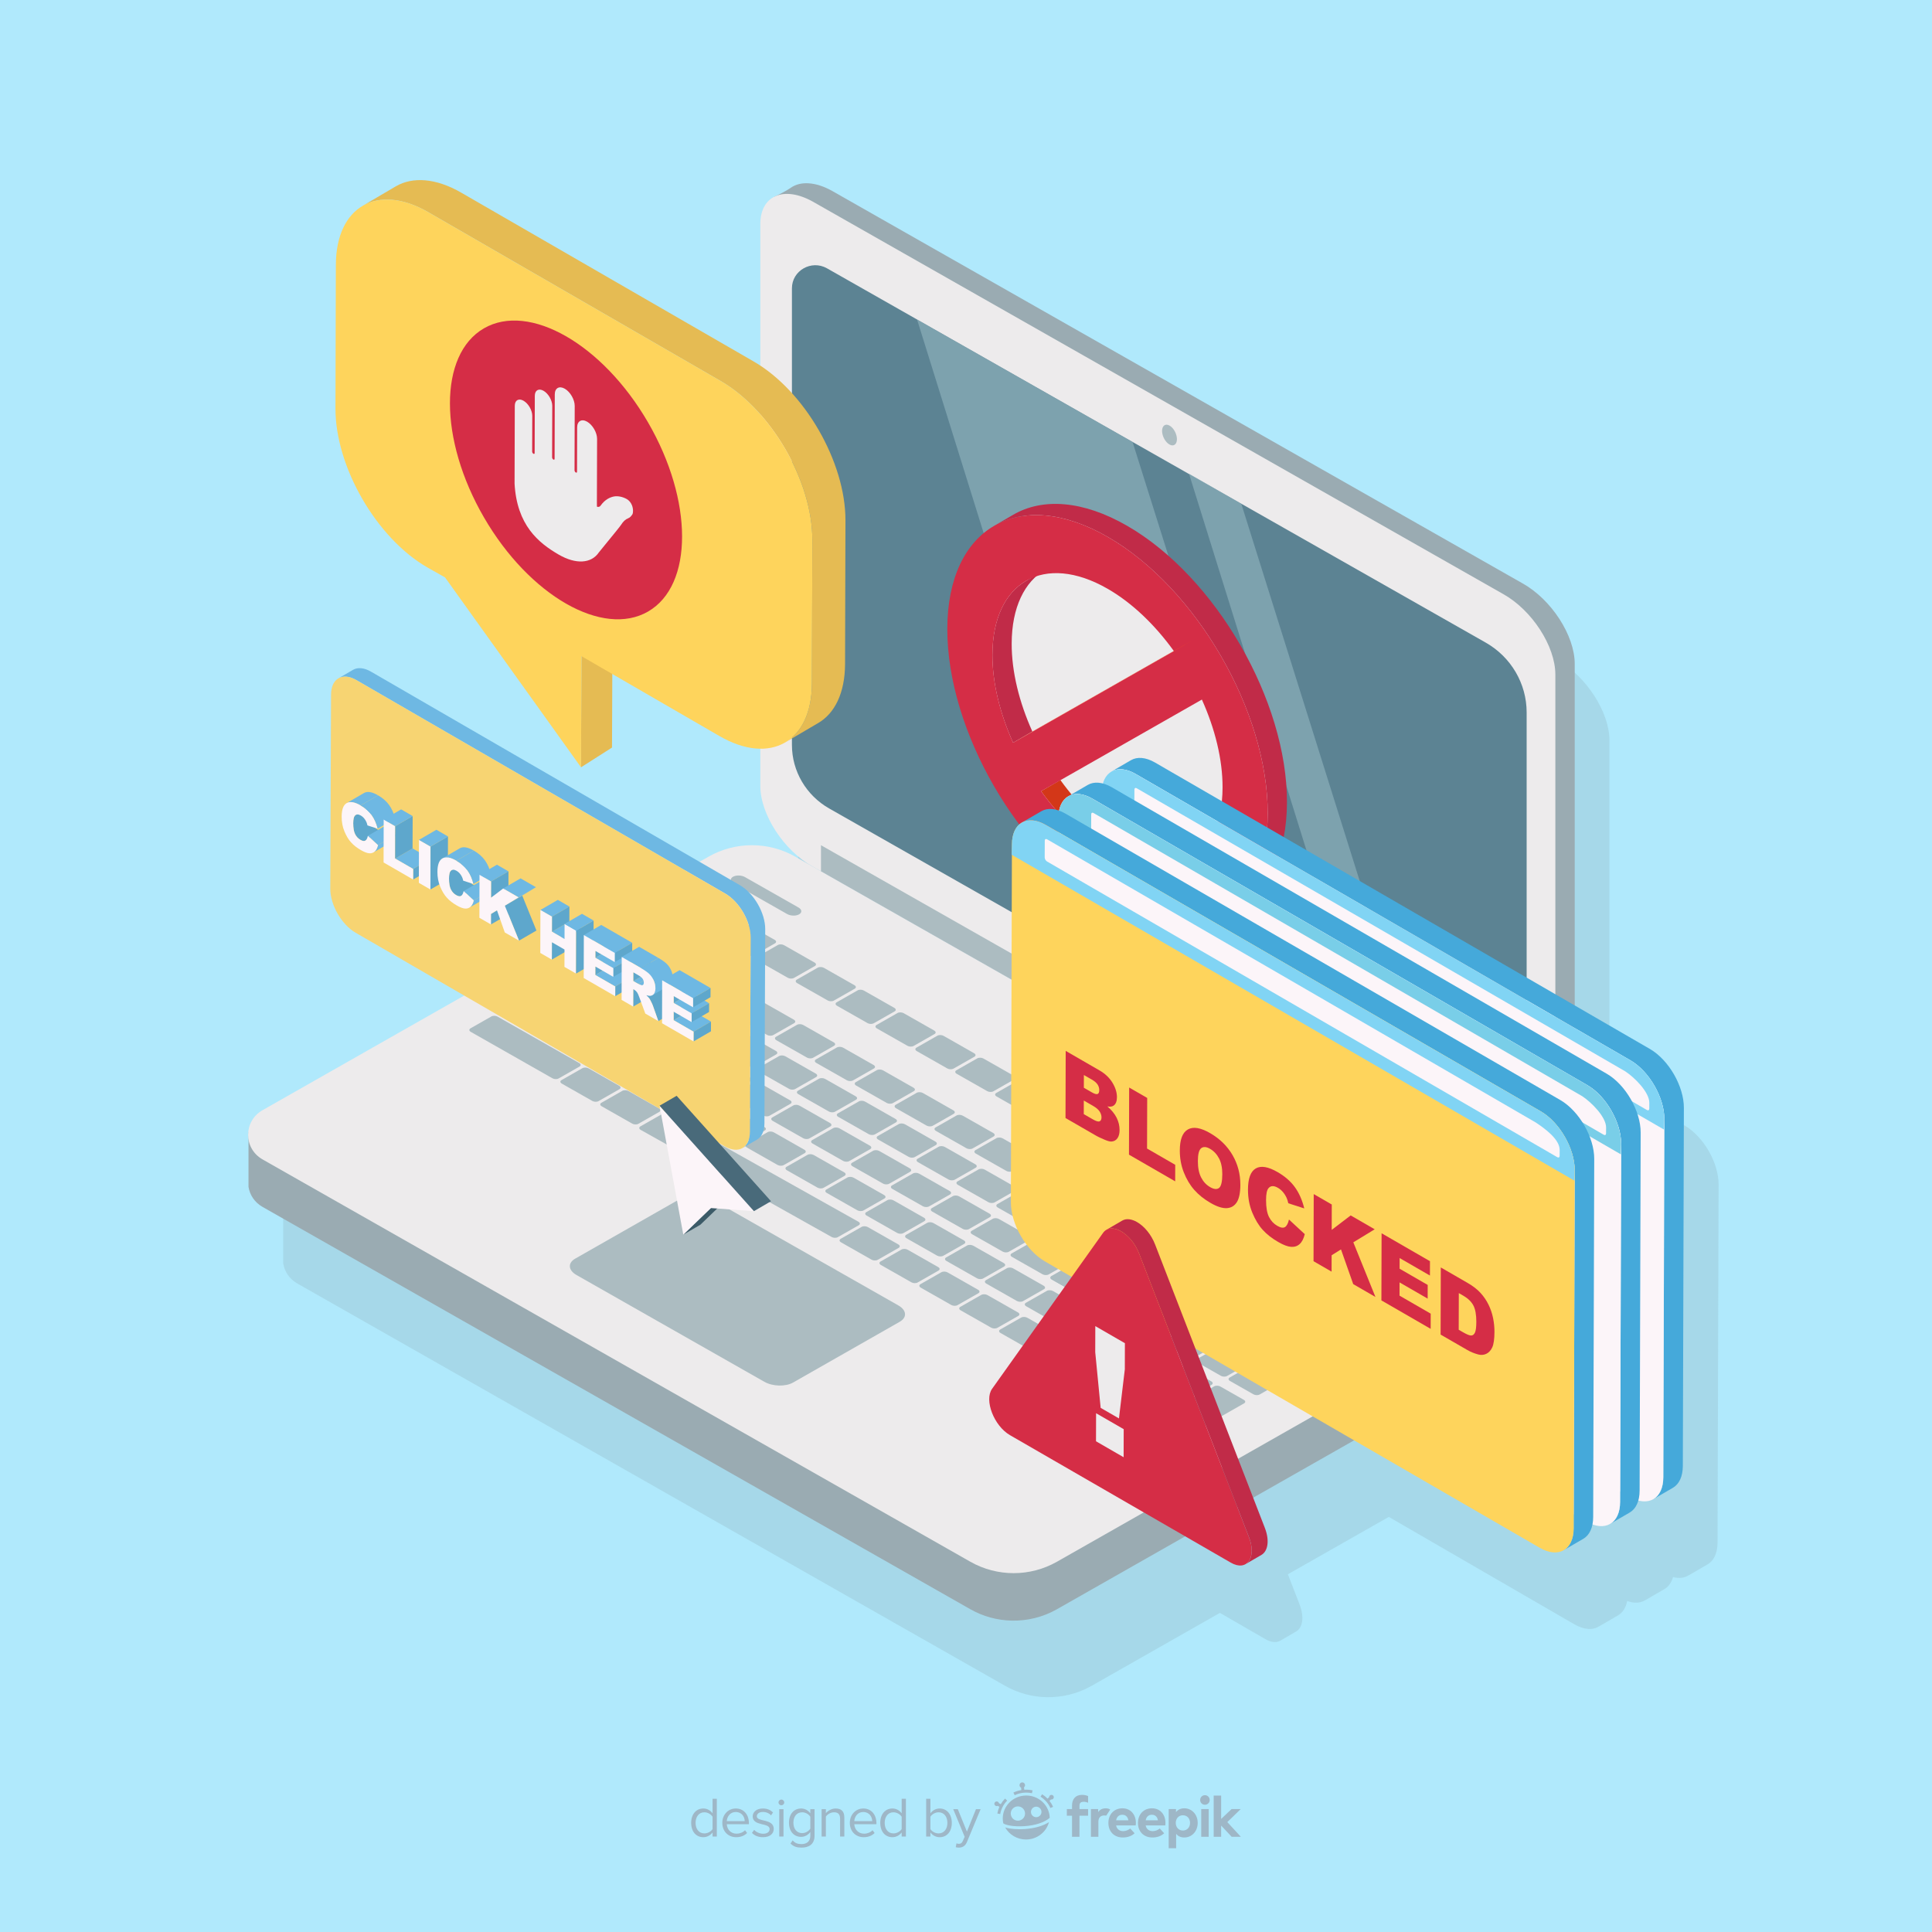 <?xml version="1.0" encoding="utf-8"?>
<!-- Generator: Adobe Illustrator 27.5.0, SVG Export Plug-In . SVG Version: 6.00 Build 0)  -->
<svg version="1.1" xmlns="http://www.w3.org/2000/svg" xmlns:xlink="http://www.w3.org/1999/xlink" x="0px" y="0px"
	 viewBox="0 0 500 500" style="enable-background:new 0 0 500 500;" xml:space="preserve">
<g id="BACKGROUND">
	<rect style="fill:#B0E9FC;" width="500" height="500"/>
</g>
<g id="OBJECTS">
	<g>
		<path style="opacity:0.29;fill:#8EB1BC;" d="M436.013,291.304l-19.485-11.278V191.63c0-7.368-6.067-16.711-13.551-20.867
			L224.324,69.214c-4.305-2.391-8.141-2.545-10.623-0.842c-1.39,0.953-3.158,1.815-3.934,2.176
			c-0.039,0.017-0.077,0.036-0.115,0.053c-0.176,0.081-0.28,0.127-0.28,0.127l0.001,0.02c-2.236,1.137-3.613,3.545-3.613,7.042
			v45.619l0.9,111.457L76.939,307.124c-2.876,1.635-4.082,4.684-3.638,7.515v9.964v2.375c0.335,2.058,1.545,3.996,3.638,5.186
			l183.168,104.115c3.309,1.881,6.984,2.863,10.676,2.949c4.049,0.095,8.118-0.886,11.747-2.949l33.189-18.865l11.794,6.809
			c1.548,0.894,2.881,0.943,3.839,0.379c-0.004,0.003-0.008,0.007-0.013,0.01l4.116-2.392c1.621-0.942,2.172-3.638,0.873-6.993
			l-3.024-7.808l26.12-14.847l48.05,27.811c2.566,1.482,4.859,1.535,6.46,0.443c-0.083,0.056-0.16,0.122-0.246,0.172l5.054-2.937
			c1.182-0.687,2.026-1.96,2.378-3.725c1.903,0.688,3.58,0.537,4.833-0.319c-0.083,0.057-0.161,0.123-0.249,0.173l5.054-2.937
			c1.039-0.604,1.809-1.668,2.221-3.114c1.623,0.429,3.052,0.227,4.154-0.525c-0.083,0.056-0.16,0.121-0.246,0.172l5.054-2.937
			c1.579-0.917,2.554-2.878,2.562-5.665l0.27-92.653C444.79,300.955,440.888,294.146,436.013,291.304z M270.772,273.329
			L270.772,273.329 M118.765,196.945c0.112,0.016,0.221,0.027,0.336,0.052C118.987,196.972,118.877,196.961,118.765,196.945z
			 M119.438,197.091c0.096,0.028,0.19,0.048,0.288,0.081C119.629,197.139,119.534,197.118,119.438,197.091z M120.291,197.398
			c0.028,0.013,0.056,0.021,0.084,0.034C120.347,197.419,120.319,197.411,120.291,197.398z M118.172,196.897
			c0.109,0.001,0.216-0.003,0.328,0.007C118.388,196.894,118.281,196.898,118.172,196.897z M119.904,85.076
			c-0.021-0.005-0.041-0.007-0.062-0.012C119.863,85.069,119.884,85.072,119.904,85.076z M118.793,84.87
			c-0.038-0.006-0.075-0.008-0.113-0.014C118.718,84.861,118.755,84.864,118.793,84.87z M117.707,84.738
			c-0.048-0.004-0.095-0.004-0.143-0.008C117.612,84.734,117.658,84.734,117.707,84.738z M116.647,84.68
			c-0.058-0.001-0.114,0.002-0.171,0.002C116.533,84.683,116.589,84.679,116.647,84.68z M110.941,85.835
			c-0.108,0.051-0.211,0.11-0.317,0.164C110.73,85.945,110.833,85.886,110.941,85.835z M115.616,84.696
			c-0.069,0.004-0.136,0.012-0.204,0.017C115.481,84.708,115.547,84.699,115.616,84.696z M114.615,84.783
			c-0.076,0.009-0.148,0.025-0.223,0.036C114.466,84.808,114.539,84.793,114.615,84.783z M113.645,84.942
			c-0.083,0.017-0.164,0.04-0.246,0.059C113.482,84.982,113.562,84.959,113.645,84.942z M112.708,85.171
			c-0.089,0.026-0.175,0.058-0.263,0.086C112.533,85.229,112.619,85.197,112.708,85.171z M111.806,85.469
			c-0.098,0.037-0.191,0.081-0.287,0.12C111.615,85.55,111.709,85.506,111.806,85.469z M117.928,196.892
			c-0.106,0.005-0.206,0.024-0.308,0.038C117.722,196.916,117.822,196.897,117.928,196.892z M116.885,197.103
			c-0.09,0.034-0.174,0.08-0.26,0.122C116.711,197.183,116.795,197.137,116.885,197.103z M117.389,196.959
			c-0.1,0.02-0.193,0.053-0.289,0.082C117.196,197.012,117.289,196.979,117.389,196.959z M331.859,424.207
			c0.044-0.043,0.082-0.095,0.123-0.142C331.94,424.112,331.903,424.164,331.859,424.207z M332.277,423.679
			c0.042-0.067,0.082-0.137,0.121-0.208C332.359,423.542,332.32,423.612,332.277,423.679z M332.606,423.012
			c0.028-0.074,0.059-0.147,0.084-0.225C332.665,422.866,332.635,422.937,332.606,423.012z M332.856,422.084
			c0.004-0.026,0.012-0.049,0.016-0.075C332.868,422.036,332.86,422.058,332.856,422.084z M332.929,421.133
			c0-0.091-0.008-0.187-0.011-0.28C332.922,420.946,332.93,421.042,332.929,421.133z M332.865,420.161
			c-0.014-0.115-0.031-0.232-0.051-0.35C332.833,419.93,332.851,420.046,332.865,420.161z M332.662,419.076
			c-0.027-0.112-0.051-0.223-0.082-0.337C332.612,418.853,332.635,418.963,332.662,419.076z M414.248,420.607
			c0.078-0.064,0.146-0.143,0.22-0.213C414.394,420.464,414.326,420.543,414.248,420.607z M414.751,420.119
			c0.069-0.079,0.128-0.171,0.193-0.256C414.879,419.948,414.82,420.041,414.751,420.119z M415.189,419.539
			c0.064-0.099,0.116-0.212,0.174-0.317C415.305,419.327,415.252,419.44,415.189,419.539z M415.557,418.868
			c0.062-0.134,0.112-0.283,0.166-0.427C415.668,418.585,415.619,418.734,415.557,418.868z M426.265,413.799
			c0.076-0.063,0.142-0.139,0.215-0.207C426.407,413.66,426.341,413.737,426.265,413.799z M426.768,413.312
			c0.066-0.075,0.122-0.163,0.184-0.243C426.89,413.149,426.834,413.237,426.768,413.312z M427.206,412.731
			c0.057-0.089,0.104-0.192,0.158-0.287C427.31,412.539,427.263,412.642,427.206,412.731z M427.574,412.06
			c0.05-0.108,0.088-0.228,0.133-0.342C427.662,411.832,427.624,411.953,427.574,412.06z M427.869,411.302 M437.448,407.396
			c0.076-0.063,0.142-0.139,0.214-0.207C437.59,407.257,437.524,407.334,437.448,407.396z M437.951,406.908
			c0.064-0.072,0.118-0.158,0.178-0.235C438.069,406.751,438.015,406.836,437.951,406.908z M438.389,406.328
			c0.056-0.088,0.102-0.188,0.155-0.281C438.491,406.139,438.445,406.24,438.389,406.328z M438.757,405.657
			c0.054-0.117,0.096-0.248,0.145-0.372C438.853,405.409,438.811,405.54,438.757,405.657z M439.052,404.899
			c0.051-0.159,0.088-0.334,0.129-0.504C439.139,404.565,439.103,404.74,439.052,404.899z"/>
		<g>
			<g>
				<g>
					<path style="fill:#9AABB2;" d="M398.379,327.299L218.661,219.523c-7.484-4.156-13.551-13.499-13.551-20.867l-4.727-147.742
						c0,0,2.497-1.099,4.33-2.357c2.482-1.703,6.318-1.549,10.623,0.842l178.653,101.549c7.484,4.156,13.551,13.499,13.551,20.867
						v145.42c0,3.43-1.314,5.827-3.474,6.991C401.585,325.563,398.379,327.299,398.379,327.299z"/>
					<path style="fill:#EDEBEC;" d="M388.974,325.813L210.321,224.264c-7.484-4.156-13.551-13.499-13.551-20.867V57.977
						c0-7.368,6.067-9.972,13.551-5.816l178.653,101.549c7.484,4.156,13.551,13.499,13.551,20.867v145.42
						C402.525,327.365,396.458,329.969,388.974,325.813z"/>
					<path style="fill:#5C8393;" d="M383.584,305.255l-168.972-96.012c-5.977-3.39-9.661-9.664-9.661-16.455V74.612
						c0-4.588,5.043-7.458,9.081-5.168l170.45,96.85c6.567,3.724,10.613,10.617,10.613,18.078v114.333
						C395.096,304.521,388.703,308.158,383.584,305.255z"/>
					<path style="fill:#ACBCC1;" d="M304.59,113.658c0-1.355-0.861-2.931-1.923-3.521c-1.062-0.59-1.923,0.03-1.923,1.385
						c0,1.355,0.861,2.931,1.923,3.521C303.729,115.633,304.59,115.013,304.59,113.658z"/>
				</g>
				<path style="fill:#9AABB2;" d="M380.512,339.392l-118.716,65.799L77.357,300.353l-13.044-7.414v11.851v2.374
					c0.335,2.058,1.545,3.996,3.638,5.186l183.168,104.115c3.309,1.881,6.984,2.862,10.676,2.949
					c4.049,0.095,8.118-0.886,11.747-2.949l115.432-65.613c2.092-1.189,3.302-3.128,3.637-5.186v-2.374V332.93L380.512,339.392z"/>
				<path style="fill:#EDEBEC;" d="M67.951,300.056l183.168,104.116c6.938,3.944,15.485,3.944,22.424,0l115.432-65.613
					c4.983-2.833,4.983-9.914,0-12.746L205.806,221.697c-6.938-3.943-15.485-3.943-22.423,0L67.951,287.311
					C62.968,290.143,62.968,297.224,67.951,300.056z"/>
				<polygon style="fill:#ACBCC1;" points="386.365,317.586 212.467,218.74 212.467,225.483 386.365,324.33 				"/>
				<g>
					<path style="fill:#ACBCC1;" d="M167.547,250.233l-7.908-4.495c-0.46-0.261-0.493-0.666-0.076-0.904l5.415-3.085
						c0.418-0.238,1.13-0.22,1.59,0.042l7.908,4.495c0.46,0.261,0.494,0.666,0.075,0.904l-5.414,3.085
						C168.718,250.514,168.006,250.495,167.547,250.233z"/>
					<path style="fill:#ACBCC1;" d="M177.869,256.101l-7.908-4.495c-0.46-0.262-0.493-0.666-0.076-0.905l5.415-3.085
						c0.418-0.238,1.13-0.22,1.59,0.042l7.908,4.495c0.46,0.261,0.493,0.667,0.075,0.905l-5.414,3.085
						C179.04,256.381,178.329,256.362,177.869,256.101z"/>
					<path style="fill:#ACBCC1;" d="M188.191,261.968l-7.908-4.495c-0.46-0.261-0.493-0.667-0.075-0.905l5.414-3.085
						c0.418-0.238,1.13-0.22,1.59,0.042l7.908,4.495c0.46,0.261,0.493,0.666,0.075,0.905l-5.414,3.085
						C189.363,262.248,188.651,262.229,188.191,261.968z"/>
					<path style="fill:#ACBCC1;" d="M198.514,267.836l-7.908-4.495c-0.46-0.261-0.493-0.666-0.075-0.905l5.414-3.085
						c0.418-0.238,1.13-0.22,1.59,0.042l7.908,4.495c0.46,0.261,0.493,0.666,0.075,0.905l-5.414,3.085
						C199.685,268.116,198.974,268.097,198.514,267.836z"/>
					<path style="fill:#ACBCC1;" d="M208.836,273.703l-7.908-4.495c-0.46-0.262-0.493-0.666-0.075-0.905l5.414-3.085
						c0.418-0.238,1.13-0.22,1.59,0.042l7.908,4.495c0.46,0.262,0.493,0.667,0.075,0.905l-5.414,3.085
						C210.007,273.983,209.296,273.964,208.836,273.703z"/>
					<path style="fill:#ACBCC1;" d="M219.158,279.57l-7.908-4.495c-0.46-0.262-0.493-0.667-0.075-0.905l5.414-3.085
						c0.418-0.238,1.13-0.22,1.59,0.042l7.908,4.495c0.46,0.261,0.493,0.666,0.075,0.905l-5.414,3.085
						C220.33,279.85,219.618,279.832,219.158,279.57z"/>
					<path style="fill:#ACBCC1;" d="M229.481,285.438l-7.908-4.495c-0.46-0.261-0.493-0.666-0.075-0.904l5.414-3.085
						c0.418-0.239,1.13-0.22,1.59,0.042l7.908,4.495c0.46,0.261,0.493,0.666,0.075,0.904l-5.415,3.085
						C230.652,285.718,229.94,285.699,229.481,285.438z"/>
					<path style="fill:#ACBCC1;" d="M239.803,291.305l-7.908-4.495c-0.46-0.261-0.493-0.666-0.076-0.905l5.415-3.085
						c0.418-0.238,1.13-0.22,1.59,0.042l7.908,4.495c0.46,0.262,0.494,0.667,0.075,0.905l-5.414,3.085
						C240.974,291.585,240.263,291.566,239.803,291.305z"/>
					<path style="fill:#ACBCC1;" d="M250.125,297.172l-7.908-4.495c-0.46-0.261-0.493-0.667-0.075-0.905l5.415-3.085
						c0.418-0.238,1.13-0.22,1.59,0.042l7.908,4.495c0.46,0.262,0.493,0.666,0.075,0.905l-5.414,3.085
						C251.297,297.452,250.585,297.434,250.125,297.172z"/>
					<path style="fill:#ACBCC1;" d="M260.448,303.04l-7.908-4.495c-0.46-0.261-0.493-0.666-0.075-0.905l5.414-3.085
						c0.418-0.239,1.13-0.22,1.59,0.042l7.908,4.495c0.46,0.261,0.493,0.666,0.075,0.905l-5.414,3.085
						C261.619,303.32,260.907,303.301,260.448,303.04z"/>
					<path style="fill:#ACBCC1;" d="M270.77,308.907l-7.908-4.495c-0.46-0.261-0.493-0.666-0.075-0.904l5.414-3.086
						c0.418-0.238,1.13-0.22,1.59,0.042l7.908,4.495c0.46,0.261,0.493,0.667,0.075,0.905l-5.414,3.085
						C271.941,309.187,271.229,309.168,270.77,308.907z"/>
					<path style="fill:#ACBCC1;" d="M281.092,314.774l-7.908-4.495c-0.46-0.262-0.493-0.667-0.075-0.905l5.414-3.085
						c0.418-0.238,1.13-0.22,1.59,0.042l7.908,4.495c0.46,0.261,0.493,0.666,0.075,0.905l-5.414,3.085
						C282.264,315.054,281.552,315.036,281.092,314.774z"/>
					<path style="fill:#ACBCC1;" d="M291.415,320.642l-7.908-4.495c-0.46-0.261-0.493-0.667-0.075-0.905l5.414-3.085
						c0.418-0.238,1.13-0.22,1.59,0.041l7.908,4.495c0.46,0.261,0.493,0.666,0.075,0.905l-5.414,3.085
						C292.586,320.922,291.874,320.903,291.415,320.642z"/>
					<path style="fill:#ACBCC1;" d="M317.97,335.736l-6.077-3.454c-0.46-0.261-0.493-0.666-0.075-0.904l5.414-3.086
						c0.418-0.238,1.13-0.219,1.59,0.042l6.077,3.454c0.46,0.261,0.493,0.666,0.075,0.905l-5.414,3.085
						C319.141,336.016,318.429,335.997,317.97,335.736z"/>
					<path style="fill:#ACBCC1;" d="M326.398,340.527l-6.077-3.454c-0.46-0.262-0.493-0.667-0.075-0.905l5.414-3.085
						c0.418-0.238,1.13-0.22,1.59,0.042l6.077,3.454c0.46,0.261,0.493,0.666,0.075,0.905l-5.414,3.085
						C327.57,340.807,326.858,340.788,326.398,340.527z"/>
					<path style="fill:#ACBCC1;" d="M334.827,345.318l-6.077-3.454c-0.46-0.262-0.493-0.666-0.075-0.905l5.414-3.085
						c0.418-0.238,1.13-0.22,1.59,0.042l6.077,3.454c0.46,0.261,0.493,0.666,0.075,0.905l-5.414,3.085
						C335.998,345.598,335.286,345.579,334.827,345.318z"/>
					<path style="fill:#ACBCC1;" d="M343.255,350.109l-6.077-3.454c-0.46-0.261-0.493-0.666-0.075-0.905l5.414-3.085
						c0.418-0.239,1.13-0.22,1.59,0.042l6.077,3.454c0.46,0.262,0.493,0.667,0.075,0.905l-5.414,3.085
						C344.427,350.389,343.715,350.37,343.255,350.109z"/>
					<path style="fill:#ACBCC1;" d="M308.542,341.108l-6.077-3.454c-0.46-0.261-0.493-0.666-0.075-0.904l5.414-3.085
						c0.418-0.238,1.13-0.22,1.59,0.042l6.077,3.454c0.46,0.262,0.493,0.667,0.075,0.905l-5.414,3.085
						C309.713,341.388,309.002,341.37,308.542,341.108z"/>
					<path style="fill:#ACBCC1;" d="M316.97,345.899l-6.077-3.454c-0.46-0.262-0.493-0.667-0.075-0.905l5.414-3.085
						c0.418-0.238,1.13-0.22,1.59,0.042l6.077,3.454c0.46,0.261,0.493,0.666,0.075,0.904l-5.414,3.085
						C318.142,346.179,317.43,346.16,316.97,345.899z"/>
					<path style="fill:#ACBCC1;" d="M325.399,350.69l-6.077-3.454c-0.46-0.261-0.493-0.666-0.075-0.905l5.414-3.085
						c0.418-0.238,1.13-0.22,1.59,0.042l6.077,3.454c0.46,0.262,0.493,0.666,0.075,0.905l-5.414,3.085
						C326.57,350.97,325.859,350.952,325.399,350.69z"/>
					<path style="fill:#ACBCC1;" d="M299.114,346.48l-6.077-3.454c-0.46-0.261-0.493-0.666-0.075-0.905l5.414-3.085
						c0.418-0.238,1.13-0.22,1.59,0.042l6.077,3.454c0.46,0.261,0.493,0.667,0.075,0.905l-5.414,3.085
						C300.285,346.76,299.574,346.742,299.114,346.48z"/>
					<path style="fill:#ACBCC1;" d="M307.543,351.271l-6.077-3.454c-0.46-0.262-0.493-0.667-0.075-0.905l5.414-3.085
						c0.418-0.238,1.13-0.22,1.59,0.042l6.077,3.454c0.46,0.261,0.493,0.666,0.075,0.904l-5.414,3.085
						C308.714,351.552,308.002,351.533,307.543,351.271z"/>
					<path style="fill:#ACBCC1;" d="M315.971,356.062l-6.077-3.454c-0.46-0.261-0.493-0.666-0.075-0.904l5.414-3.086
						c0.418-0.238,1.13-0.219,1.59,0.042l6.077,3.454c0.46,0.261,0.493,0.666,0.075,0.905l-5.414,3.085
						C317.142,356.342,316.431,356.324,315.971,356.062z"/>
					<path style="fill:#ACBCC1;" d="M324.4,360.853l-6.077-3.454c-0.46-0.261-0.493-0.667-0.075-0.905l14.842-8.457
						c0.418-0.238,1.13-0.22,1.59,0.042l6.077,3.454c0.46,0.262,0.493,0.667,0.075,0.905l-14.842,8.457
						C325.571,361.133,324.859,361.115,324.4,360.853z"/>
					<path style="fill:#ACBCC1;" d="M289.686,351.853l-6.077-3.454c-0.46-0.261-0.493-0.666-0.075-0.905l5.414-3.085
						c0.418-0.239,1.13-0.22,1.59,0.042l6.077,3.454c0.46,0.262,0.493,0.667,0.075,0.905l-5.414,3.085
						C290.858,352.133,290.146,352.114,289.686,351.853z"/>
					<path style="fill:#ACBCC1;" d="M298.115,356.644l-6.077-3.454c-0.46-0.261-0.493-0.666-0.075-0.905l5.414-3.085
						c0.418-0.238,1.13-0.22,1.59,0.042l6.077,3.454c0.46,0.261,0.493,0.666,0.075,0.905l-5.414,3.085
						C299.286,356.924,298.574,356.905,298.115,356.644z"/>
					<path style="fill:#ACBCC1;" d="M306.543,361.434l-6.077-3.454c-0.46-0.261-0.493-0.666-0.075-0.904l5.414-3.085
						c0.418-0.238,1.13-0.22,1.59,0.042l6.077,3.454c0.46,0.262,0.493,0.667,0.075,0.905l-5.414,3.085
						C307.715,361.714,307.003,361.696,306.543,361.434z"/>
					<path style="fill:#ACBCC1;" d="M280.258,357.225l-6.077-3.454c-0.46-0.262-0.493-0.667-0.075-0.905l5.414-3.085
						c0.418-0.238,1.13-0.22,1.59,0.042l6.077,3.454c0.46,0.262,0.493,0.667,0.075,0.905l-5.414,3.085
						C281.43,357.505,280.718,357.486,280.258,357.225z"/>
					<path style="fill:#ACBCC1;" d="M288.687,362.016l-6.077-3.454c-0.46-0.262-0.493-0.666-0.075-0.905l5.414-3.085
						c0.418-0.238,1.13-0.22,1.59,0.042l6.077,3.454c0.46,0.261,0.493,0.666,0.075,0.905l-5.414,3.085
						C289.858,362.296,289.147,362.277,288.687,362.016z"/>
					<path style="fill:#ACBCC1;" d="M297.115,366.807l-6.077-3.454c-0.459-0.261-0.493-0.666-0.075-0.904l5.414-3.085
						c0.418-0.238,1.13-0.22,1.59,0.042l6.077,3.454c0.46,0.261,0.493,0.667,0.075,0.905l-5.414,3.085
						C298.287,367.087,297.575,367.068,297.115,366.807z"/>
					<path style="fill:#ACBCC1;" d="M305.544,371.598l-6.077-3.454c-0.46-0.262-0.493-0.667-0.075-0.905l14.842-8.457
						c0.418-0.238,1.13-0.22,1.59,0.042l6.077,3.454c0.46,0.261,0.493,0.666,0.075,0.904l-14.842,8.457
						C306.715,371.878,306.004,371.859,305.544,371.598z"/>
					<path style="fill:#ACBCC1;" d="M308.334,330.259l-14.506-8.245c-0.459-0.261-0.493-0.666-0.075-0.904l5.415-3.086
						c0.418-0.238,1.13-0.219,1.59,0.042l14.505,8.245c0.46,0.261,0.493,0.666,0.075,0.904l-5.414,3.085
						C309.505,330.539,308.794,330.52,308.334,330.259z"/>
					<path style="fill:#ACBCC1;" d="M183.236,241.315l-7.908-4.495c-0.46-0.261-0.493-0.667-0.075-0.905l5.414-3.085
						c0.418-0.238,1.13-0.22,1.59,0.042l7.908,4.495c0.46,0.261,0.493,0.666,0.075,0.905l-5.414,3.085
						C184.407,241.595,183.695,241.577,183.236,241.315z"/>
					<path style="fill:#ACBCC1;" d="M193.558,247.183l-7.908-4.495c-0.46-0.261-0.493-0.666-0.075-0.904l5.414-3.085
						c0.418-0.239,1.13-0.22,1.59,0.041l7.908,4.495c0.46,0.261,0.493,0.666,0.075,0.904l-5.414,3.085
						C194.73,247.463,194.018,247.444,193.558,247.183z"/>
					<path style="fill:#ACBCC1;" d="M203.881,253.05l-7.908-4.495c-0.46-0.261-0.493-0.666-0.075-0.905l5.414-3.085
						c0.418-0.238,1.13-0.22,1.59,0.042l7.908,4.495c0.46,0.262,0.493,0.667,0.075,0.905l-5.414,3.085
						C205.052,253.33,204.34,253.311,203.881,253.05z"/>
					<path style="fill:#ACBCC1;" d="M214.203,258.917l-7.908-4.495c-0.46-0.261-0.493-0.667-0.075-0.905l5.414-3.085
						c0.418-0.238,1.13-0.22,1.59,0.042l7.908,4.495c0.46,0.262,0.493,0.666,0.075,0.905l-5.414,3.085
						C215.374,259.197,214.663,259.179,214.203,258.917z"/>
					<path style="fill:#ACBCC1;" d="M224.525,264.785l-7.908-4.495c-0.46-0.261-0.493-0.666-0.075-0.904l5.414-3.085
						c0.418-0.238,1.13-0.22,1.59,0.042l7.908,4.495c0.46,0.261,0.493,0.666,0.076,0.905l-5.415,3.085
						C225.697,265.065,224.985,265.046,224.525,264.785z"/>
					<path style="fill:#ACBCC1;" d="M234.847,270.652l-7.908-4.495c-0.46-0.261-0.493-0.666-0.075-0.905l5.414-3.085
						c0.418-0.238,1.13-0.22,1.59,0.042l7.908,4.495c0.46,0.262,0.493,0.667,0.075,0.905l-5.415,3.085
						C236.019,270.932,235.307,270.914,234.847,270.652z"/>
					<path style="fill:#ACBCC1;" d="M245.17,276.52l-7.908-4.495c-0.46-0.262-0.493-0.667-0.075-0.905l5.415-3.085
						c0.418-0.238,1.13-0.22,1.59,0.042l7.908,4.495c0.46,0.262,0.493,0.666,0.075,0.905l-5.414,3.085
						C246.341,276.799,245.629,276.781,245.17,276.52z"/>
					<path style="fill:#ACBCC1;" d="M255.492,282.387l-7.908-4.495c-0.46-0.261-0.493-0.667-0.075-0.905l5.414-3.085
						c0.418-0.238,1.13-0.22,1.59,0.042l7.908,4.495c0.46,0.261,0.493,0.666,0.075,0.904l-5.414,3.086
						C256.664,282.667,255.952,282.648,255.492,282.387z"/>
					<path style="fill:#ACBCC1;" d="M265.815,288.254l-7.908-4.495c-0.46-0.261-0.493-0.666-0.075-0.904l5.414-3.086
						c0.418-0.238,1.13-0.219,1.59,0.042l7.908,4.495c0.46,0.262,0.493,0.667,0.075,0.905l-5.414,3.085
						C266.986,288.534,266.274,288.516,265.815,288.254z"/>
					<path style="fill:#ACBCC1;" d="M276.137,294.122l-7.908-4.495c-0.46-0.261-0.493-0.666-0.075-0.905l5.414-3.085
						c0.418-0.238,1.13-0.22,1.59,0.042l7.908,4.495c0.46,0.262,0.493,0.666,0.075,0.905l-5.414,3.085
						C277.308,294.402,276.597,294.383,276.137,294.122z"/>
					<path style="fill:#ACBCC1;" d="M286.459,299.989l-7.908-4.495c-0.46-0.261-0.493-0.666-0.075-0.905l5.414-3.085
						c0.418-0.238,1.13-0.22,1.59,0.042l7.908,4.495c0.46,0.261,0.493,0.666,0.075,0.904l-5.414,3.086
						C287.63,300.269,286.919,300.25,286.459,299.989z"/>
					<path style="fill:#ACBCC1;" d="M296.781,305.857l-7.908-4.495c-0.46-0.261-0.493-0.666-0.075-0.905l5.414-3.085
						c0.418-0.238,1.13-0.22,1.59,0.042l7.908,4.495c0.46,0.261,0.493,0.666,0.075,0.905l-5.414,3.085
						C297.953,306.137,297.241,306.118,296.781,305.857z"/>
					<path style="fill:#ACBCC1;" d="M307.104,311.724l-7.908-4.495c-0.46-0.262-0.493-0.666-0.075-0.905l5.414-3.085
						c0.418-0.238,1.13-0.22,1.59,0.042l7.908,4.495c0.46,0.261,0.493,0.667,0.075,0.905l-5.414,3.085
						C308.275,312.004,307.564,311.985,307.104,311.724z"/>
					<path style="fill:#ACBCC1;" d="M333.659,326.818l-6.077-3.454c-0.46-0.261-0.493-0.667-0.075-0.905l5.414-3.085
						c0.418-0.238,1.13-0.22,1.59,0.042l6.077,3.454c0.46,0.261,0.493,0.666,0.075,0.905l-5.414,3.085
						C334.83,327.098,334.118,327.079,333.659,326.818z"/>
					<path style="fill:#ACBCC1;" d="M342.087,331.609l-6.077-3.454c-0.46-0.261-0.493-0.666-0.075-0.905l5.414-3.085
						c0.418-0.238,1.13-0.22,1.59,0.042l6.077,3.454c0.46,0.261,0.493,0.666,0.075,0.905l-5.414,3.085
						C343.259,331.889,342.547,331.871,342.087,331.609z"/>
					<path style="fill:#ACBCC1;" d="M350.516,336.4l-6.077-3.454c-0.46-0.261-0.493-0.666-0.075-0.904l5.414-3.085
						c0.418-0.238,1.13-0.22,1.59,0.042l6.077,3.454c0.46,0.262,0.493,0.667,0.076,0.905l-5.414,3.085
						C351.687,336.68,350.976,336.661,350.516,336.4z"/>
					<path style="fill:#ACBCC1;" d="M358.944,341.191l-6.077-3.454c-0.46-0.262-0.493-0.667-0.075-0.905l5.414-3.085
						c0.418-0.238,1.13-0.22,1.59,0.042l6.077,3.454c0.46,0.261,0.493,0.666,0.075,0.904l-5.414,3.085
						C360.116,341.471,359.404,341.452,358.944,341.191z"/>
					<path style="fill:#ACBCC1;" d="M324.023,321.341l-14.505-8.245c-0.46-0.261-0.493-0.667-0.075-0.905l5.414-3.085
						c0.418-0.238,1.13-0.22,1.59,0.042l14.505,8.245c0.46,0.261,0.493,0.666,0.075,0.905l-5.414,3.085
						C325.195,321.621,324.483,321.603,324.023,321.341z"/>
					<path style="fill:#ACBCC1;" d="M162.905,258.326l-12.695-7.216c-0.46-0.261-0.493-0.666-0.075-0.905l5.414-3.085
						c0.418-0.239,1.13-0.22,1.59,0.041l12.695,7.216c0.46,0.261,0.493,0.666,0.075,0.905l-5.415,3.085
						C164.077,258.606,163.365,258.588,162.905,258.326z"/>
					<path style="fill:#ACBCC1;" d="M173.228,264.194l-7.908-4.495c-0.46-0.261-0.493-0.666-0.076-0.904l5.414-3.085
						c0.418-0.238,1.13-0.22,1.59,0.042l7.908,4.495c0.46,0.261,0.493,0.666,0.075,0.904l-5.415,3.085
						C174.399,264.474,173.687,264.455,173.228,264.194z"/>
					<path style="fill:#ACBCC1;" d="M183.55,270.061l-7.908-4.495c-0.46-0.261-0.494-0.666-0.076-0.905l5.415-3.085
						c0.418-0.238,1.13-0.22,1.59,0.042l7.908,4.495c0.459,0.262,0.493,0.667,0.075,0.905l-5.414,3.085
						C184.722,270.341,184.01,270.322,183.55,270.061z"/>
					<path style="fill:#ACBCC1;" d="M193.872,275.928l-7.908-4.495c-0.46-0.261-0.493-0.666-0.075-0.905l5.414-3.085
						c0.418-0.238,1.13-0.22,1.59,0.042l7.908,4.495c0.46,0.261,0.493,0.666,0.075,0.905l-5.414,3.085
						C195.044,276.208,194.332,276.19,193.872,275.928z"/>
					<path style="fill:#ACBCC1;" d="M204.195,281.796l-7.908-4.495c-0.46-0.261-0.493-0.666-0.075-0.905l5.414-3.085
						c0.418-0.238,1.13-0.22,1.59,0.042l7.908,4.495c0.46,0.261,0.493,0.666,0.075,0.905l-5.414,3.085
						C205.366,282.076,204.654,282.057,204.195,281.796z"/>
					<path style="fill:#ACBCC1;" d="M214.517,287.663l-7.908-4.495c-0.46-0.261-0.493-0.666-0.075-0.905l5.414-3.085
						c0.418-0.238,1.13-0.22,1.59,0.042l7.908,4.495c0.46,0.261,0.493,0.667,0.075,0.905l-5.414,3.085
						C215.688,287.943,214.977,287.924,214.517,287.663z"/>
					<path style="fill:#ACBCC1;" d="M224.839,293.53l-7.908-4.495c-0.46-0.262-0.493-0.667-0.075-0.905l5.414-3.085
						c0.418-0.238,1.13-0.22,1.59,0.042l7.908,4.495c0.46,0.261,0.493,0.666,0.075,0.905l-5.414,3.085
						C226.011,293.81,225.299,293.792,224.839,293.53z"/>
					<path style="fill:#ACBCC1;" d="M235.162,299.398l-7.908-4.495c-0.46-0.261-0.493-0.666-0.075-0.904l5.414-3.085
						c0.418-0.238,1.13-0.22,1.59,0.042l7.908,4.495c0.46,0.261,0.493,0.666,0.075,0.904l-5.415,3.085
						C236.333,299.678,235.621,299.659,235.162,299.398z"/>
					<path style="fill:#ACBCC1;" d="M245.484,305.265l-7.908-4.495c-0.46-0.261-0.494-0.666-0.076-0.904l5.414-3.086
						c0.418-0.238,1.13-0.219,1.59,0.042l7.908,4.495c0.46,0.262,0.493,0.667,0.075,0.905l-5.415,3.085
						C246.656,305.545,245.944,305.527,245.484,305.265z"/>
					<path style="fill:#ACBCC1;" d="M255.806,311.133l-7.908-4.495c-0.46-0.262-0.493-0.666-0.075-0.905l5.415-3.085
						c0.418-0.238,1.13-0.22,1.59,0.042l7.908,4.495c0.459,0.262,0.493,0.666,0.075,0.905l-5.414,3.085
						C256.978,311.413,256.266,311.394,255.806,311.133z"/>
					<path style="fill:#ACBCC1;" d="M266.129,317l-7.908-4.495c-0.46-0.262-0.493-0.667-0.075-0.905l5.414-3.085
						c0.418-0.238,1.13-0.22,1.59,0.041l7.908,4.495c0.46,0.261,0.493,0.666,0.075,0.905l-5.414,3.086
						C267.3,317.28,266.588,317.261,266.129,317z"/>
					<path style="fill:#ACBCC1;" d="M276.451,322.867l-7.908-4.495c-0.46-0.261-0.493-0.666-0.075-0.904l5.414-3.085
						c0.418-0.238,1.13-0.22,1.59,0.042l7.908,4.495c0.46,0.261,0.493,0.666,0.075,0.904l-5.414,3.085
						C277.622,323.147,276.911,323.129,276.451,322.867z"/>
					<path style="fill:#ACBCC1;" d="M286.773,328.735l-7.908-4.495c-0.46-0.262-0.493-0.666-0.075-0.905l5.414-3.085
						c0.418-0.238,1.13-0.22,1.59,0.042l7.908,4.495c0.46,0.262,0.493,0.667,0.075,0.905l-5.414,3.085
						C287.945,329.015,287.233,328.996,286.773,328.735z"/>
					<path style="fill:#ACBCC1;" d="M298.906,335.631l-9.719-5.524c-0.46-0.261-0.493-0.667-0.075-0.905l5.414-3.085
						c0.418-0.238,1.13-0.22,1.59,0.042l9.719,5.524c0.46,0.261,0.493,0.666,0.075,0.904l-5.414,3.085
						C300.078,335.911,299.366,335.892,298.906,335.631z"/>
					<path style="fill:#ACBCC1;" d="M156.263,265.238l-15.65-8.896c-0.46-0.261-0.493-0.666-0.075-0.904l5.414-3.085
						c0.418-0.239,1.13-0.22,1.59,0.041l15.65,8.896c0.46,0.261,0.493,0.666,0.075,0.905l-5.414,3.085
						C157.434,265.518,156.722,265.5,156.263,265.238z"/>
					<path style="fill:#ACBCC1;" d="M166.585,271.106l-7.908-4.495c-0.46-0.261-0.493-0.666-0.075-0.905l5.414-3.085
						c0.418-0.238,1.13-0.22,1.59,0.042l7.908,4.495c0.46,0.261,0.493,0.666,0.075,0.904l-5.414,3.085
						C167.756,271.386,167.045,271.367,166.585,271.106z"/>
					<path style="fill:#ACBCC1;" d="M176.907,276.973l-7.908-4.495c-0.46-0.261-0.493-0.666-0.075-0.905l5.414-3.085
						c0.418-0.238,1.13-0.22,1.59,0.042l7.908,4.495c0.46,0.261,0.493,0.667,0.075,0.905l-5.415,3.085
						C178.079,277.253,177.367,277.234,176.907,276.973z"/>
					<path style="fill:#ACBCC1;" d="M187.229,282.841l-7.908-4.495c-0.46-0.261-0.493-0.667-0.075-0.905l5.414-3.085
						c0.418-0.238,1.13-0.22,1.59,0.042l7.908,4.495c0.46,0.261,0.493,0.666,0.075,0.905l-5.415,3.085
						C188.401,283.121,187.689,283.102,187.229,282.841z"/>
					<path style="fill:#ACBCC1;" d="M197.552,288.708l-7.908-4.495c-0.46-0.261-0.493-0.666-0.075-0.904l5.415-3.085
						c0.418-0.238,1.13-0.22,1.59,0.042l7.908,4.495c0.459,0.261,0.493,0.666,0.075,0.905l-5.414,3.085
						C198.723,288.988,198.012,288.969,197.552,288.708z"/>
					<path style="fill:#ACBCC1;" d="M207.874,294.575l-7.908-4.495c-0.46-0.261-0.493-0.666-0.075-0.905l5.414-3.085
						c0.418-0.238,1.13-0.22,1.59,0.042l7.908,4.495c0.46,0.262,0.493,0.667,0.075,0.905l-5.414,3.085
						C209.046,294.855,208.334,294.837,207.874,294.575z"/>
					<path style="fill:#ACBCC1;" d="M218.197,300.443l-7.908-4.495c-0.46-0.261-0.493-0.667-0.075-0.905l5.414-3.085
						c0.418-0.238,1.13-0.22,1.59,0.042l7.908,4.495c0.46,0.261,0.493,0.666,0.075,0.905l-5.414,3.085
						C219.368,300.723,218.656,300.704,218.197,300.443z"/>
					<path style="fill:#ACBCC1;" d="M228.519,306.31l-7.908-4.495c-0.46-0.261-0.493-0.666-0.075-0.905l5.414-3.085
						c0.418-0.239,1.13-0.22,1.59,0.041l7.908,4.495c0.46,0.261,0.493,0.666,0.075,0.905l-5.414,3.085
						C229.69,306.59,228.979,306.571,228.519,306.31z"/>
					<path style="fill:#ACBCC1;" d="M238.841,312.177l-7.908-4.495c-0.46-0.261-0.493-0.666-0.075-0.904l5.414-3.086
						c0.418-0.238,1.13-0.219,1.59,0.042l7.908,4.495c0.46,0.262,0.493,0.667,0.075,0.905l-5.414,3.085
						C240.012,312.457,239.301,312.439,238.841,312.177z"/>
					<path style="fill:#ACBCC1;" d="M249.163,318.045l-7.908-4.495c-0.46-0.262-0.493-0.666-0.075-0.905l5.414-3.085
						c0.418-0.238,1.13-0.22,1.59,0.042l7.908,4.495c0.46,0.261,0.493,0.666,0.075,0.905l-5.415,3.085
						C250.335,318.325,249.623,318.306,249.163,318.045z"/>
					<path style="fill:#ACBCC1;" d="M259.486,323.912l-7.908-4.495c-0.46-0.262-0.494-0.667-0.075-0.905l5.414-3.085
						c0.418-0.238,1.13-0.22,1.59,0.042l7.908,4.495c0.46,0.261,0.493,0.666,0.075,0.905l-5.415,3.085
						C260.657,324.192,259.946,324.173,259.486,323.912z"/>
					<path style="fill:#ACBCC1;" d="M269.808,329.78l-7.908-4.495c-0.46-0.261-0.493-0.666-0.075-0.904l5.415-3.085
						c0.418-0.239,1.13-0.22,1.59,0.041l7.908,4.495c0.459,0.261,0.493,0.666,0.075,0.905l-5.414,3.085
						C270.98,330.06,270.268,330.041,269.808,329.78z"/>
					<path style="fill:#ACBCC1;" d="M280.13,335.647l-7.908-4.495c-0.46-0.262-0.493-0.666-0.075-0.905l5.414-3.085
						c0.418-0.238,1.13-0.22,1.59,0.042l7.908,4.495c0.46,0.262,0.493,0.667,0.075,0.905l-5.414,3.085
						C281.302,335.927,280.59,335.908,280.13,335.647z"/>
					<path style="fill:#ACBCC1;" d="M289.516,340.982l-17.294-9.83c-0.46-0.262-0.493-0.666-0.075-0.905l5.414-3.085
						c0.418-0.238,1.13-0.22,1.59,0.042l17.294,9.83c0.46,0.262,0.493,0.666,0.075,0.905l-5.414,3.085
						C290.688,341.262,289.976,341.243,289.516,340.982z"/>
					<path style="fill:#ACBCC1;" d="M149.62,272.151l-18.397-10.457c-0.46-0.262-0.493-0.667-0.075-0.905l5.414-3.085
						c0.418-0.238,1.13-0.22,1.59,0.042l18.397,10.457c0.46,0.261,0.493,0.666,0.075,0.905l-5.414,3.085
						C150.791,272.431,150.079,272.412,149.62,272.151z"/>
					<path style="fill:#ACBCC1;" d="M159.942,278.018l-7.908-4.495c-0.46-0.261-0.493-0.666-0.075-0.905l5.414-3.085
						c0.418-0.238,1.13-0.22,1.59,0.042l7.908,4.495c0.46,0.261,0.493,0.666,0.075,0.904l-5.414,3.085
						C161.113,278.298,160.402,278.279,159.942,278.018z"/>
					<path style="fill:#ACBCC1;" d="M170.264,283.885l-7.908-4.495c-0.46-0.262-0.493-0.666-0.075-0.905l5.414-3.085
						c0.418-0.238,1.13-0.22,1.59,0.042l7.908,4.495c0.46,0.262,0.493,0.667,0.075,0.905l-5.414,3.085
						C171.436,284.165,170.724,284.147,170.264,283.885z"/>
					<path style="fill:#ACBCC1;" d="M180.587,289.753l-7.908-4.495c-0.46-0.261-0.493-0.667-0.075-0.905l5.414-3.085
						c0.418-0.238,1.13-0.22,1.59,0.042l7.908,4.495c0.46,0.261,0.493,0.666,0.075,0.905l-5.414,3.085
						C181.758,290.033,181.046,290.014,180.587,289.753z"/>
					<path style="fill:#ACBCC1;" d="M190.909,295.62l-7.908-4.495c-0.46-0.261-0.493-0.666-0.075-0.904l5.414-3.085
						c0.418-0.238,1.13-0.22,1.59,0.042l7.908,4.495c0.46,0.261,0.493,0.666,0.075,0.904l-5.415,3.085
						C192.081,295.9,191.369,295.881,190.909,295.62z"/>
					<path style="fill:#ACBCC1;" d="M201.231,301.487l-7.908-4.495c-0.46-0.261-0.493-0.666-0.075-0.905l5.414-3.085
						c0.418-0.238,1.13-0.22,1.59,0.042l7.908,4.495c0.46,0.262,0.493,0.667,0.075,0.905l-5.415,3.085
						C202.403,301.767,201.691,301.749,201.231,301.487z"/>
					<path style="fill:#ACBCC1;" d="M211.554,307.355l-7.908-4.495c-0.46-0.261-0.493-0.666-0.075-0.905l5.415-3.085
						c0.418-0.238,1.13-0.22,1.59,0.042l7.908,4.495c0.46,0.261,0.493,0.666,0.075,0.905l-5.414,3.085
						C212.725,307.635,212.013,307.616,211.554,307.355z"/>
					<path style="fill:#ACBCC1;" d="M221.876,313.222l-7.908-4.495c-0.46-0.261-0.493-0.666-0.075-0.905l5.414-3.085
						c0.418-0.238,1.13-0.22,1.59,0.042l7.908,4.495c0.46,0.261,0.493,0.666,0.075,0.905l-5.414,3.085
						C223.047,313.502,222.336,313.483,221.876,313.222z"/>
					<path style="fill:#ACBCC1;" d="M232.198,319.09l-7.908-4.495c-0.46-0.261-0.493-0.666-0.075-0.905l5.414-3.085
						c0.418-0.238,1.13-0.219,1.59,0.042l7.908,4.495c0.46,0.261,0.493,0.667,0.075,0.905l-5.414,3.085
						C233.37,319.369,232.658,319.351,232.198,319.09z"/>
					<path style="fill:#ACBCC1;" d="M242.521,324.957l-7.908-4.495c-0.46-0.261-0.493-0.666-0.075-0.905l5.414-3.085
						c0.418-0.238,1.13-0.22,1.59,0.042l7.908,4.495c0.46,0.261,0.493,0.666,0.075,0.905l-5.414,3.085
						C243.692,325.237,242.98,325.218,242.521,324.957z"/>
					<path style="fill:#ACBCC1;" d="M252.843,330.824l-7.908-4.495c-0.46-0.262-0.493-0.667-0.075-0.905l5.414-3.085
						c0.418-0.238,1.13-0.22,1.59,0.042l7.908,4.495c0.46,0.261,0.493,0.666,0.075,0.904l-5.414,3.086
						C254.014,331.104,253.303,331.085,252.843,330.824z"/>
					<path style="fill:#ACBCC1;" d="M263.165,336.692l-7.908-4.495c-0.46-0.261-0.493-0.666-0.075-0.905l5.414-3.085
						c0.418-0.239,1.13-0.22,1.59,0.041l7.908,4.495c0.46,0.262,0.493,0.667,0.075,0.905l-5.415,3.085
						C264.337,336.972,263.625,336.953,263.165,336.692z"/>
					<path style="fill:#ACBCC1;" d="M280.126,346.333l-14.547-8.269c-0.46-0.262-0.493-0.666-0.075-0.905l5.414-3.085
						c0.418-0.238,1.13-0.22,1.59,0.042l14.547,8.269c0.46,0.261,0.493,0.666,0.075,0.905l-5.414,3.085
						C281.298,346.613,280.586,346.594,280.126,346.333z"/>
					<path style="fill:#ACBCC1;" d="M142.977,279.063l-21.144-12.019c-0.46-0.261-0.493-0.666-0.075-0.905l5.415-3.085
						c0.418-0.238,1.13-0.22,1.59,0.042l21.144,12.019c0.46,0.261,0.494,0.666,0.076,0.905l-5.415,3.085
						C144.148,279.343,143.437,279.324,142.977,279.063z"/>
					<path style="fill:#ACBCC1;" d="M153.299,284.93l-7.908-4.495c-0.46-0.261-0.493-0.666-0.075-0.904l5.415-3.085
						c0.418-0.238,1.13-0.22,1.59,0.042l7.908,4.495c0.46,0.261,0.493,0.666,0.075,0.904l-5.414,3.085
						C154.471,285.21,153.759,285.191,153.299,284.93z"/>
					<path style="fill:#ACBCC1;" d="M163.621,290.797l-7.908-4.495c-0.46-0.261-0.493-0.666-0.075-0.905l5.414-3.085
						c0.418-0.238,1.13-0.22,1.59,0.042l7.908,4.495c0.46,0.262,0.493,0.667,0.075,0.905l-5.414,3.085
						C164.793,291.077,164.081,291.059,163.621,290.797z"/>
					<path style="fill:#ACBCC1;" d="M215.233,320.134l-49.424-27.723c-0.46-0.261-0.493-0.666-0.075-0.904l5.415-3.085
						c0.418-0.238,1.13-0.22,1.59,0.042l49.424,27.723c0.46,0.261,0.493,0.666,0.076,0.904l-5.415,3.085
						C216.405,320.414,215.693,320.395,215.233,320.134z"/>
					<path style="fill:#ACBCC1;" d="M225.555,326.002l-7.908-4.495c-0.46-0.261-0.493-0.666-0.075-0.905l5.415-3.086
						c0.418-0.238,1.13-0.22,1.59,0.042l7.908,4.495c0.46,0.262,0.493,0.667,0.075,0.905l-5.414,3.085
						C226.727,326.281,226.015,326.263,225.555,326.002z"/>
					<path style="fill:#ACBCC1;" d="M235.878,331.869l-7.908-4.495c-0.46-0.261-0.493-0.666-0.075-0.905l5.414-3.085
						c0.418-0.238,1.13-0.22,1.59,0.042l7.908,4.495c0.46,0.262,0.493,0.666,0.075,0.905l-5.414,3.085
						C237.049,332.149,236.337,332.13,235.878,331.869z"/>
					<path style="fill:#ACBCC1;" d="M246.2,337.736l-7.908-4.495c-0.46-0.262-0.493-0.667-0.075-0.905l5.414-3.085
						c0.418-0.238,1.13-0.22,1.59,0.041l7.908,4.495c0.46,0.261,0.493,0.666,0.075,0.905l-5.414,3.086
						C247.371,338.016,246.66,337.997,246.2,337.736z"/>
					<path style="fill:#ACBCC1;" d="M256.522,343.604l-7.908-4.495c-0.46-0.261-0.493-0.666-0.075-0.904l5.414-3.086
						c0.418-0.238,1.13-0.219,1.59,0.042l7.908,4.495c0.46,0.262,0.493,0.667,0.075,0.905l-5.414,3.085
						C257.694,343.884,256.982,343.865,256.522,343.604z"/>
					<path style="fill:#ACBCC1;" d="M270.736,351.683l-11.8-6.707c-0.46-0.261-0.493-0.666-0.075-0.905l5.414-3.085
						c0.418-0.238,1.13-0.22,1.59,0.042l11.8,6.707c0.46,0.261,0.493,0.666,0.075,0.905l-5.415,3.085
						C271.908,351.963,271.196,351.945,270.736,351.683z"/>
					<path style="fill:#ACBCC1;" d="M197.813,357.605l-48.615-27.633c-2.149-1.222-2.306-3.115-0.351-4.229l27.602-15.728
						c1.955-1.114,5.282-1.027,7.432,0.195l48.615,27.633c2.149,1.222,2.307,3.115,0.352,4.23l-27.602,15.728
						C203.29,358.914,199.963,358.827,197.813,357.605z"/>
					<path style="fill:#ACBCC1;" d="M206.658,234.867l-13.86-7.878c-0.897-0.509-2.285-0.546-3.1-0.081l0,0
						c-0.815,0.464-0.75,1.254,0.147,1.764l13.86,7.878c0.897,0.51,2.285,0.546,3.1,0.081l0,0
						C207.62,236.166,207.555,235.376,206.658,234.867z"/>
				</g>
			</g>
			<polygon style="opacity:0.66;fill:#8EB1BC;" points="237.339,82.7 293.112,114.391 346.581,284.242 290.219,252.265 			"/>
			<polygon style="opacity:0.66;fill:#8EB1BC;" points="307.711,122.593 321.248,130.378 374.533,300.124 360.591,292.158 			"/>
		</g>
		<g>
			<g style="enable-background:new    ;">
				<path style="fill:#EDEBEC;" d="M287.444,138.266c-22.899-13.221-41.596-0.095-41.596,23.704
					c-0.075,26.312,18.427,58.358,41.325,71.578c22.899,13.221,41.521,2.608,41.595-23.704
					C328.844,183.532,310.343,151.487,287.444,138.266z"/>
				<path style="fill:#D33718;" d="M291.507,217.958c-6.368-3.676-12.255-9.387-17.087-16.093l-4.982,2.895
					c4.831,6.706,10.719,12.416,17.086,16.093c8.274,4.777,15.771,5.22,21.185,2.074l4.982-2.895
					C307.278,223.177,299.781,222.735,291.507,217.958z"/>
				<path style="fill:#C12B48;" d="M270.51,147.441l-4.982,2.895c-5.346,3.107-8.661,9.713-8.688,19.102
					c-0.021,7.317,1.964,15.246,5.351,22.775l4.982-2.895c-3.387-7.529-5.372-15.458-5.351-22.775
					C261.85,157.155,265.164,150.548,270.51,147.441z"/>
				<g>
					<path style="fill:#D52D46;" d="M286.757,138.991c22.899,13.221,41.4,45.266,41.325,71.578
						c-0.075,26.312-18.697,36.924-41.595,23.704c-22.899-13.22-41.4-45.266-41.325-71.578
						C245.236,136.383,263.858,125.771,286.757,138.991z M256.841,169.438c-0.021,7.317,1.964,15.246,5.351,22.775l41.609-23.712
						c-4.827-6.703-10.719-12.416-17.082-16.09C270.27,142.915,256.895,150.542,256.841,169.438 M286.525,220.853
						c16.445,9.495,29.82,1.868,29.873-17.029c0.021-7.317-1.964-15.246-5.351-22.775l-41.609,23.712
						C274.27,211.466,280.157,217.176,286.525,220.853"/>
				</g>
				<g>
					<polygon style="fill:#FF4F19;" points="262.192,192.214 267.174,189.318 308.783,165.607 303.801,168.502 					"/>
				</g>
				<path style="fill:#C12B48;" d="M291.739,136.096c-11.523-6.653-21.963-7.27-29.501-2.889l-4.982,2.895
					c7.539-4.381,17.978-3.763,29.501,2.89c22.899,13.221,41.4,45.266,41.325,71.578c-0.037,13.072-4.652,22.269-12.094,26.594
					l4.982-2.895c7.442-4.325,12.057-13.522,12.094-26.594C333.139,181.362,314.638,149.317,291.739,136.096z"/>
			</g>
		</g>
		<g>
			<g>
				<g>
					<polygon style="fill:#E5BB53;" points="150.363,198.577 158.386,193.467 158.503,164.704 150.477,169.814 					"/>
				</g>
				<path style="fill:#E5BB53;" d="M102.449,48.216c4.331-2.517,10.338-2.16,16.954,1.664l75.639,43.666
					c13.17,7.599,23.807,26.026,23.762,41.158l-0.102,37.13c-0.029,7.515-2.677,12.805-6.959,15.291
					c-3.974,2.313-4.589,2.723-8.569,5.037c4.277-2.485,6.931-7.775,6.954-15.292l0.106-37.128
					c0.043-15.131-10.597-33.554-23.766-41.16l-75.637-43.67c-6.62-3.82-12.616-4.176-16.954-1.656L102.449,48.216z"/>
				<g>
					<path style="fill:#FED45C;" d="M110.831,54.913c-13.157-7.596-23.863-1.494-23.91,13.641l-0.105,37.123
						c-0.041,15.132,10.598,33.559,23.755,41.157l4.604,2.6l35.189,49.143l0.114-28.763l35.729,20.685
						c13.169,7.605,23.875,1.506,23.921-13.628l0.106-37.128c0.043-15.131-10.597-33.554-23.766-41.16L110.831,54.913z"/>
				</g>
			</g>
			<g>
				
					<ellipse transform="matrix(0.865 -0.502 0.502 0.865 -41.217 90.051)" style="fill:#D52D46;" cx="146.481" cy="121.503" rx="24.531" ry="42.351"/>
				<g>
					<path style="fill:#EDEBEC;" d="M146.166,100.599c1.422,0.821,2.573,2.815,2.569,4.449l-0.047,16.673
						c-0.001,0.207,0.144,0.457,0.324,0.561c0.174,0.101,0.32,0.018,0.32-0.189l0.033-11.485c0.005-1.634,1.163-2.294,2.591-1.47
						c1.422,0.821,2.573,2.815,2.569,4.449l-0.047,16.406c0.005,0.303,0.004,0.577,0.004,0.804c0,0.107-0.001,0.22-0.001,0.32
						c0.377,0.151,0.726,0.059,0.942-0.244c1.144-1.631,2.494-2.187,3.425-2.378c1.012-0.197,2.308,0.056,3.382,0.676
						c0.58,0.335,1.044,0.897,1.321,1.591c0.41,1.032,0.279,2.078,0.139,2.305c-0.28,0.426-0.625,0.902-1.189,1.097
						c-0.617,0.225-1.241,0.814-1.801,1.706c-0.251,0.396-1.949,2.482-3.979,4.958c-0.811,0.988-1.493,1.823-1.744,2.146
						c-1.967,2.892-5.939,3.125-10.355,0.574c-5.328-3.076-10.855-7.67-11.453-18.389l0.057-20.154
						c0.004-1.434,1.023-2.008,2.265-1.291c1.254,0.724,2.26,2.467,2.256,3.901l-0.026,9.263c-0.001,0.2,0.144,0.451,0.324,0.555
						c0.174,0.101,0.32,0.018,0.32-0.183l0.042-14.826c0.004-1.427,1.023-2.001,2.265-1.284c1.248,0.72,2.254,2.464,2.25,3.891
						l-0.038,13.338c-0.001,0.207,0.144,0.457,0.324,0.561c0.174,0.101,0.32,0.018,0.32-0.189l0.047-16.673
						C143.579,100.435,144.738,99.774,146.166,100.599z"/>
				</g>
			</g>
		</g>
		<g>
			<g id="XMLID_480_">
				<g id="XMLID_481_">
					<path id="XMLID_774_" style="fill:#6EB8E3;" d="M191.504,229.094L95.989,173.81c-1.811-1.045-3.45-1.141-4.635-0.452
						l-3.768,2.189c1.185-0.689,2.825-0.593,4.635,0.453l95.515,55.283c3.635,2.118,6.543,7.196,6.532,11.353l-0.201,50.254
						c-0.006,2.077-0.733,3.539-1.91,4.223l3.768-2.19c1.177-0.684,1.904-2.146,1.91-4.223l0.201-50.254
						C198.048,236.289,195.139,231.212,191.504,229.094z"/>
					<path id="XMLID_773_" style="fill:#F7D472;" d="M92.221,176l95.515,55.284c3.635,2.118,6.543,7.196,6.532,11.353l-0.201,50.254
						c-0.012,4.165-2.923,5.855-6.543,3.765l-95.515-55.283c-3.618-2.108-6.544-7.196-6.532-11.372l0.201-50.254
						C85.69,175.6,88.617,173.92,92.221,176z"/>
				</g>
			</g>
			<g>
				<g style="enable-background:new    ;">
					<g>
						<path style="fill:#5EA7CC;" d="M92.076,210.896l4.51-2.621c-0.088,0.051-0.17,0.12-0.246,0.205
							c-0.271,0.309-0.412,0.956-0.415,1.952c-0.004,1.235,0.158,2.174,0.483,2.818c0.321,0.642,0.778,1.136,1.371,1.478
							c0.547,0.316,0.964,0.389,1.258,0.218l-4.51,2.621c-0.294,0.171-0.71,0.098-1.258-0.218c-0.592-0.342-1.049-0.836-1.371-1.478
							c-0.325-0.644-0.486-1.583-0.483-2.818c0.003-0.995,0.144-1.643,0.415-1.952C91.905,211.016,91.987,210.947,92.076,210.896z"
							/>
					</g>
					<g>
						<polygon style="fill:#6EB8E3;" points="95.208,216.305 99.717,213.684 102.333,216.102 97.824,218.723 						"/>
					</g>
					<g>
						<path style="fill:#6EB8E3;" d="M101.183,217.973l-4.51,2.621c0.111-0.064,0.216-0.142,0.315-0.232
							c0.377-0.351,0.657-0.895,0.835-1.638l4.51-2.621c-0.178,0.743-0.458,1.287-0.835,1.638
							C101.399,217.831,101.294,217.908,101.183,217.973z"/>
					</g>
					<g>
						<path style="fill:#6EB8E3;" d="M89.708,207.844l4.51-2.621c0.857-0.493,2.063-0.295,3.62,0.604l-4.51,2.621
							C91.771,207.55,90.564,207.351,89.708,207.844z"/>
					</g>
					<g>
						<path style="fill:#FCF5F9;" d="M93.327,208.448c1.217,0.703,2.177,1.543,2.869,2.508c0.697,0.971,1.213,2.139,1.549,3.509
							l-2.645-0.85c-0.089-0.39-0.186-0.695-0.288-0.909c-0.167-0.36-0.37-0.684-0.611-0.964c-0.241-0.28-0.51-0.506-0.808-0.678
							c-0.678-0.391-1.198-0.376-1.563,0.038c-0.271,0.309-0.412,0.956-0.415,1.952c-0.003,1.235,0.158,2.174,0.483,2.818
							c0.322,0.642,0.778,1.136,1.371,1.478c0.572,0.33,1.001,0.395,1.297,0.194c0.295-0.201,0.509-0.613,0.642-1.238l2.616,2.418
							c-0.178,0.743-0.458,1.287-0.835,1.638c-0.382,0.349-0.853,0.505-1.413,0.468s-1.276-0.304-2.142-0.804
							c-1.054-0.609-1.911-1.278-2.576-2.014c-0.665-0.736-1.239-1.684-1.719-2.85c-0.484-1.163-0.721-2.434-0.717-3.814
							c0.005-1.84,0.434-3.008,1.287-3.503C90.564,207.351,91.771,207.55,93.327,208.448z"/>
					</g>
					<g>
						<path style="fill:#6EB8E3;" d="M93.327,208.448l4.51-2.621c1.217,0.703,2.177,1.543,2.869,2.508
							c0.697,0.971,1.213,2.139,1.549,3.509l-4.51,2.621c-0.336-1.369-0.852-2.537-1.549-3.509
							C95.504,209.992,94.545,209.151,93.327,208.448z"/>
					</g>
				</g>
				<g style="enable-background:new    ;">
					<g>
						<polygon style="fill:#6EB8E3;" points="102.262,222.192 106.771,219.572 111.437,222.265 106.927,224.886 						"/>
					</g>
					<g>
						<polygon style="fill:#5EA7CC;" points="106.927,224.886 111.437,222.265 111.429,225.002 106.919,227.622 						"/>
					</g>
					<g>
						<polygon style="fill:#FCF5F9;" points="102.285,213.813 102.262,222.192 106.927,224.886 106.919,227.622 99.268,223.205 
							99.299,212.089 						"/>
					</g>
					<g>
						<polygon style="fill:#5EA7CC;" points="102.285,213.813 106.795,211.192 106.771,219.572 102.262,222.192 						"/>
					</g>
					<g>
						<polygon style="fill:#6EB8E3;" points="99.299,212.089 103.809,209.468 106.795,211.192 102.285,213.813 						"/>
					</g>
				</g>
				<g style="enable-background:new    ;">
					<g>
						<polygon style="fill:#FCF5F9;" points="111.424,219.089 111.392,230.205 108.398,228.476 108.43,217.36 						"/>
					</g>
					<g>
						<polygon style="fill:#5EA7CC;" points="111.424,219.089 115.934,216.469 115.902,227.584 111.392,230.205 						"/>
					</g>
					<g>
						<polygon style="fill:#6EB8E3;" points="108.43,217.36 112.939,214.74 115.934,216.469 111.424,219.089 						"/>
					</g>
				</g>
				<g style="enable-background:new    ;">
					<g>
						<path style="fill:#5EA7CC;" d="M116.863,225.202l4.51-2.621c-0.089,0.052-0.172,0.122-0.247,0.209
							c-0.275,0.307-0.412,0.956-0.415,1.952c-0.004,1.235,0.157,2.174,0.483,2.818c0.321,0.642,0.778,1.136,1.367,1.475
							c0.548,0.316,0.969,0.391,1.262,0.22l-4.51,2.621c-0.294,0.171-0.715,0.096-1.262-0.22c-0.588-0.34-1.045-0.834-1.367-1.475
							c-0.326-0.644-0.487-1.583-0.483-2.818c0.003-0.995,0.14-1.645,0.415-1.952C116.691,225.323,116.773,225.254,116.863,225.202z
							"/>
					</g>
					<g>
						<polygon style="fill:#6EB8E3;" points="119.992,230.614 124.502,227.993 127.118,230.411 122.609,233.032 						"/>
					</g>
					<g>
						<path style="fill:#6EB8E3;" d="M125.96,232.285l-4.51,2.621c0.113-0.066,0.219-0.145,0.319-0.238
							c0.382-0.349,0.661-0.892,0.84-1.636l4.51-2.621c-0.178,0.743-0.458,1.287-0.839,1.636
							C126.179,232.14,126.072,232.219,125.96,232.285z"/>
					</g>
					<g>
						<path style="fill:#6EB8E3;" d="M114.492,222.154l4.51-2.621c0.857-0.493,2.059-0.297,3.616,0.602l-4.51,2.621
							C116.551,221.857,115.349,221.661,114.492,222.154z"/>
					</g>
					<g>
						<path style="fill:#FCF5F9;" d="M118.108,222.755c1.221,0.705,2.177,1.543,2.873,2.51c0.697,0.971,1.209,2.137,1.545,3.506
							l-2.641-0.848c-0.089-0.39-0.186-0.695-0.288-0.909c-0.167-0.36-0.37-0.684-0.611-0.964c-0.241-0.28-0.51-0.506-0.812-0.681
							c-0.678-0.391-1.198-0.376-1.559,0.04c-0.275,0.307-0.412,0.956-0.415,1.952c-0.004,1.235,0.158,2.174,0.483,2.818
							c0.321,0.642,0.778,1.136,1.367,1.475c0.572,0.33,1.005,0.397,1.301,0.196c0.291-0.203,0.505-0.616,0.642-1.238l2.616,2.418
							c-0.178,0.744-0.458,1.287-0.84,1.636c-0.377,0.351-0.848,0.507-1.409,0.47c-0.565-0.039-1.276-0.304-2.146-0.806
							c-1.05-0.606-1.907-1.275-2.572-2.012c-0.669-0.739-1.239-1.684-1.723-2.852c-0.48-1.161-0.717-2.431-0.714-3.811
							c0.005-1.84,0.434-3.008,1.287-3.503C115.349,221.661,116.551,221.857,118.108,222.755z"/>
					</g>
					<g>
						<path style="fill:#6EB8E3;" d="M118.108,222.755l4.51-2.621c1.222,0.705,2.177,1.543,2.874,2.51
							c0.697,0.971,1.209,2.137,1.545,3.506l-4.51,2.621c-0.336-1.369-0.848-2.535-1.545-3.506
							C120.285,224.299,119.329,223.461,118.108,222.755z"/>
					</g>
				</g>
				<g style="enable-background:new    ;">
					<g>
						<polygon style="fill:#5EA7CC;" points="127.059,236.532 131.568,233.912 131.561,236.625 127.051,239.246 						"/>
					</g>
					<g>
						<polygon style="fill:#6EB8E3;" points="128.608,235.565 133.118,232.944 131.568,233.912 127.059,236.532 						"/>
					</g>
					<g>
						<polygon style="fill:#5EA7CC;" points="130.649,234.393 135.159,231.772 138.828,240.821 134.319,243.441 						"/>
					</g>
					<g>
						<polygon style="fill:#6EB8E3;" points="124.096,226.406 128.606,223.785 131.592,225.509 127.083,228.13 						"/>
					</g>
					<g>
						<polygon style="fill:#5EA7CC;" points="127.083,228.13 131.592,225.509 131.58,229.71 127.071,232.331 						"/>
					</g>
					<g>
						<polygon style="fill:#6EB8E3;" points="130.216,229.939 134.726,227.318 138.7,229.613 134.191,232.234 						"/>
					</g>
					<g>
						<polygon style="fill:#6EB8E3;" points="134.191,232.234 138.7,229.613 135.159,231.772 130.649,234.393 						"/>
					</g>
					<g>
						<polygon style="fill:#FCF5F9;" points="134.191,232.234 130.649,234.393 134.319,243.441 130.634,241.314 128.608,235.565 
							127.059,236.532 127.051,239.246 124.065,237.521 124.096,226.406 127.083,228.13 127.071,232.331 130.216,229.939 						"/>
					</g>
				</g>
				<g style="enable-background:new    ;">
					<g>
						<polygon style="fill:#5EA7CC;" points="142.829,243.85 147.338,241.23 147.325,245.727 142.816,248.347 						"/>
					</g>
					<g>
						<polygon style="fill:#6EB8E3;" points="142.836,241.118 147.346,238.498 150.61,240.382 146.1,243.003 						"/>
					</g>
					<g>
						<polygon style="fill:#6EB8E3;" points="139.857,235.505 144.367,232.884 147.357,234.611 142.847,237.232 						"/>
					</g>
					<g>
						<polygon style="fill:#5EA7CC;" points="142.847,237.232 147.357,234.611 147.346,238.498 142.836,241.118 						"/>
					</g>
					<g>
						<polygon style="fill:#FCF5F9;" points="149.114,240.85 149.082,251.965 146.08,250.232 146.093,245.735 142.829,243.85 
							142.816,248.347 139.825,246.621 139.857,235.505 142.847,237.232 142.836,241.118 146.1,243.003 146.111,239.116 						"/>
					</g>
					<g>
						<polygon style="fill:#5EA7CC;" points="149.114,240.85 153.624,238.229 153.592,249.345 149.082,251.965 						"/>
					</g>
					<g>
						<polygon style="fill:#6EB8E3;" points="146.111,239.116 150.621,236.495 153.624,238.229 149.114,240.85 						"/>
					</g>
				</g>
				<g style="enable-background:new    ;">
					<g>
						<polygon style="fill:#5EA7CC;" points="154.072,250.13 158.581,247.509 158.575,249.701 154.065,252.322 						"/>
					</g>
					<g>
						<polygon style="fill:#6EB8E3;" points="154.065,252.322 158.575,249.701 163.735,252.68 159.225,255.301 						"/>
					</g>
					<g>
						<polygon style="fill:#5EA7CC;" points="159.225,255.301 163.735,252.68 163.727,255.196 159.218,257.817 						"/>
					</g>
					<g>
						<polygon style="fill:#5EA7CC;" points="154.083,246.093 158.593,243.472 158.588,245.242 154.078,247.863 						"/>
					</g>
					<g>
						<polygon style="fill:#6EB8E3;" points="154.078,247.863 158.588,245.242 163.241,247.928 158.731,250.549 						"/>
					</g>
					<g>
						<polygon style="fill:#5EA7CC;" points="158.731,250.549 163.241,247.928 163.234,250.196 158.725,252.816 						"/>
					</g>
					<g>
						<polygon style="fill:#6EB8E3;" points="151.095,241.993 155.605,239.373 163.616,243.998 159.106,246.619 						"/>
					</g>
					<g>
						<polygon style="fill:#5EA7CC;" points="159.106,246.619 163.616,243.998 163.609,246.369 159.1,248.989 						"/>
					</g>
					<g>
						<polygon style="fill:#FCF5F9;" points="159.106,246.619 159.1,248.989 154.083,246.093 154.078,247.863 158.731,250.549 
							158.725,252.816 154.072,250.13 154.065,252.322 159.225,255.301 159.218,257.817 151.064,253.109 151.095,241.993 						"/>
					</g>
				</g>
				<g style="enable-background:new    ;">
					<g>
						<polygon style="fill:#5EA7CC;" points="163.884,255.992 168.393,253.372 168.38,257.883 163.871,260.504 						"/>
					</g>
					<g>
						<polygon style="fill:#6EB8E3;" points="163.89,253.889 168.399,251.269 169.657,251.995 165.148,254.616 						"/>
					</g>
					<g>
						<polygon style="fill:#5EA7CC;" points="163.896,251.632 168.406,249.011 168.399,251.269 163.89,253.889 						"/>
					</g>
					<g>
						<path style="fill:#6EB8E3;" d="M165.148,254.616l4.51-2.621c0.139,0.08,0.4,0.184,0.793,0.307l-4.51,2.621
							C165.548,254.8,165.287,254.696,165.148,254.616z"/>
					</g>
					<path style="fill:#5EA7CC;" d="M173.455,257.587c-0.069-0.204-0.211-0.517-0.419-0.933c-0.207-0.421-0.366-0.71-0.476-0.863
						c-0.163-0.23-0.42-0.515-0.775-0.857l-4.51,2.621c0.355,0.341,0.612,0.626,0.775,0.857c0.11,0.153,0.269,0.442,0.476,0.863
						c0.208,0.416,0.35,0.729,0.419,0.933l1.437,4.055l4.51-2.621L173.455,257.587z"/>
					<g>
						<path style="fill:#6EB8E3;" d="M170.866,252.289l-4.51,2.621c-0.114,0.066-0.251,0.07-0.415,0.014l4.51-2.621
							C170.615,252.359,170.751,252.355,170.866,252.289z"/>
					</g>
					<g>
						<polygon style="fill:#6EB8E3;" points="160.9,247.654 165.409,245.033 170.389,247.908 165.88,250.529 						"/>
					</g>
					<g>
						<path style="fill:#6EB8E3;" d="M173.38,254.927l-4.51,2.621c0.155-0.09,0.29-0.214,0.403-0.371
							c0.23-0.314,0.346-0.778,0.348-1.398c0.002-0.704-0.147-1.392-0.444-2.057c-0.297-0.665-0.688-1.229-1.178-1.695
							c-0.49-0.466-1.192-0.961-2.119-1.496l4.51-2.621c0.927,0.535,1.63,1.03,2.119,1.496c0.49,0.466,0.881,1.03,1.178,1.695
							c0.297,0.665,0.446,1.353,0.444,2.057c-0.002,0.62-0.118,1.084-0.348,1.398C173.669,254.713,173.535,254.836,173.38,254.927z"
							/>
					</g>
					<g>
						<path style="fill:#FCF5F9;" d="M168.946,260.208l1.437,4.055l-3.378-1.951l-1.588-4.321c-0.199-0.557-0.378-0.942-0.537-1.166
							c-0.216-0.299-0.461-0.525-0.731-0.68l-0.265-0.153l-0.013,4.511l-3.003-1.734l0.032-11.116l4.98,2.875
							c0.927,0.535,1.63,1.03,2.119,1.496c0.49,0.466,0.881,1.031,1.178,1.695c0.297,0.665,0.446,1.353,0.444,2.057
							c-0.002,0.62-0.118,1.084-0.348,1.398c-0.23,0.319-0.546,0.498-0.947,0.544c-0.258,0.03-0.606-0.025-1.051-0.165
							c0.355,0.341,0.612,0.626,0.775,0.857c0.11,0.153,0.269,0.442,0.476,0.863C168.734,259.691,168.877,260.004,168.946,260.208z
							 M166.428,254.857c0.127-0.115,0.189-0.295,0.19-0.539c0.001-0.357-0.096-0.69-0.296-0.998
							c-0.195-0.306-0.567-0.614-1.114-0.93l-1.311-0.757l-0.006,2.258l1.258,0.726c0.139,0.08,0.4,0.184,0.793,0.307
							C166.141,254.992,166.301,254.971,166.428,254.857"/>
					</g>
				</g>
				<g style="enable-background:new    ;">
					<g>
						<polygon style="fill:#5EA7CC;" points="174.342,261.833 178.852,259.212 178.846,261.405 174.336,264.025 						"/>
					</g>
					<g>
						<polygon style="fill:#6EB8E3;" points="174.336,264.025 178.846,261.405 184.005,264.384 179.496,267.004 						"/>
					</g>
					<g>
						<polygon style="fill:#5EA7CC;" points="179.496,267.004 184.005,264.384 183.998,266.9 179.489,269.52 						"/>
					</g>
					<g>
						<polygon style="fill:#5EA7CC;" points="174.354,257.796 178.863,255.176 178.858,256.945 174.349,259.566 						"/>
					</g>
					<g>
						<polygon style="fill:#6EB8E3;" points="174.349,259.566 178.858,256.945 183.511,259.632 179.002,262.252 						"/>
					</g>
					<g>
						<polygon style="fill:#5EA7CC;" points="179.002,262.252 183.511,259.632 183.505,261.899 178.995,264.52 						"/>
					</g>
					<g>
						<polygon style="fill:#6EB8E3;" points="171.366,253.697 175.876,251.076 183.887,255.701 179.377,258.322 						"/>
					</g>
					<g>
						<polygon style="fill:#5EA7CC;" points="179.377,258.322 183.887,255.701 183.88,258.072 179.37,260.693 						"/>
					</g>
					<g>
						<polygon style="fill:#FCF5F9;" points="179.377,258.322 179.37,260.693 174.354,257.796 174.349,259.566 179.002,262.252 
							178.995,264.52 174.342,261.833 174.336,264.025 179.496,267.004 179.489,269.52 171.335,264.813 171.366,253.697 						"/>
					</g>
				</g>
			</g>
		</g>
		<g>
			<g style="enable-background:new    ;">
				<g>
					<polygon style="fill:#3C5B68;" points="183.982,312.645 188.401,310.077 181.256,316.96 176.836,319.528 					"/>
				</g>
				<g>
					<polygon style="fill:#FCF5F9;" points="170.691,286.158 195.119,313.445 183.982,312.645 176.836,319.528 					"/>
				</g>
				<g>
					<polygon style="fill:#496A7A;" points="170.691,286.158 175.111,283.59 199.539,310.876 195.119,313.445 					"/>
				</g>
			</g>
		</g>
		<g>
			<g>
				<g id="XMLID_482_">
					<g id="XMLID_483_">
						<path id="XMLID_485_" style="fill:#45A9DA;" d="M427.025,271.49l-128.109-74.149c-2.428-1.402-4.628-1.53-6.217-0.606
							l-5.053,2.936c1.589-0.924,3.789-0.795,6.217,0.607l128.11,74.149c4.875,2.841,8.776,9.651,8.761,15.227l-0.27,92.653
							c-0.008,2.787-0.984,4.747-2.563,5.665l5.054-2.937c1.579-0.918,2.554-2.878,2.562-5.665l0.27-92.653
							C435.802,281.142,431.901,274.332,427.025,271.49z"/>
						<path id="XMLID_484_" style="fill:#FCF5F9;" d="M293.862,200.278l128.11,74.149c4.875,2.841,8.776,9.651,8.761,15.227
							l-0.27,92.653c-0.016,5.586-3.92,7.854-8.776,5.05l-128.11-74.149c-4.853-2.828-8.777-9.651-8.761-15.253l0.27-92.654
							C285.102,199.742,289.028,197.488,293.862,200.278z"/>
					</g>
				</g>
			</g>
			<path id="XMLID_486_" style="fill:#81D4F4;" d="M285.015,207.989l0.07-2.687c0.016-5.56,3.943-7.813,8.776-5.023l128.11,74.149
				c4.875,2.841,8.776,9.651,8.761,15.227l-0.07,2.686L285.015,207.989z"/>
			<g>
				<g>
					<path style="fill:#D52D46;" d="M312.187,276.064c0.509,1.029,0.761,2.093,0.758,3.201c-0.003,0.895-0.19,1.602-0.556,2.111
						s-0.866,0.786-1.499,0.84c-0.39,0.039-0.984-0.113-1.776-0.453c-1.048-0.45-1.75-0.775-2.095-0.974l-8.064-4.656l0.049-17.373
						l8.747,5.05c1.456,0.841,2.578,1.908,3.355,3.186c0.777,1.279,1.163,2.531,1.16,3.756c-0.003,1.027-0.28,1.749-0.844,2.158
						c-0.372,0.278-0.915,0.353-1.632,0.219C310.875,274.057,311.672,275.039,312.187,276.064z M307.765,276.987
						c0.333-0.131,0.5-0.475,0.502-1.033c0.001-0.514-0.163-1.02-0.488-1.516c-0.325-0.503-0.899-0.989-1.716-1.461l-2.375-1.371
						l-0.01,3.514l2.388,1.379C306.87,276.962,307.432,277.125,307.765,276.987 M303.707,265.002l-0.009,3.294l2.037,1.176
						c0.728,0.42,1.233,0.565,1.521,0.444c0.288-0.12,0.43-0.457,0.431-1c0.001-0.506-0.138-0.984-0.424-1.436
						c-0.286-0.452-0.784-0.879-1.486-1.284L303.707,265.002"/>
				</g>
				<g>
					<polygon style="fill:#D52D46;" points="320.093,270.935 320.056,284.031 327.347,288.241 327.335,292.518 315.377,285.614 
						315.426,268.241 					"/>
				</g>
				<g>
					<path style="fill:#D52D46;" d="M342.178,285.722c1.355,2.341,2.032,4.907,2.025,7.709c-0.006,2.025-0.311,3.517-0.908,4.473
						c-0.597,0.956-1.456,1.474-2.582,1.552c-1.132,0.066-2.531-0.374-4.211-1.343c-1.705-0.984-3.115-2.114-4.23-3.383
						c-1.116-1.269-2.019-2.783-2.705-4.531c-0.692-1.752-1.039-3.642-1.033-5.674c0.008-2.839,0.704-4.649,2.087-5.43
						c1.377-0.785,3.295-0.471,5.747,0.944C338.884,281.491,340.823,283.389,342.178,285.722z M338.694,294.226
						c0.551-0.439,0.83-1.623,0.835-3.567c0.005-1.636-0.279-2.998-0.845-4.081c-0.573-1.087-1.35-1.911-2.334-2.479
						c-0.945-0.546-1.699-0.599-2.276-0.16c-0.57,0.435-0.861,1.538-0.866,3.306c-0.005,1.753,0.279,3.181,0.845,4.272
						c0.56,1.095,1.331,1.922,2.308,2.486C337.363,294.582,338.143,294.657,338.694,294.226"/>
				</g>
				<g>
					<path style="fill:#D52D46;" d="M353.837,290.124c1.909,1.102,3.402,2.405,4.491,3.923c1.089,1.511,1.89,3.34,2.415,5.48
						l-4.128-1.332c-0.139-0.609-0.291-1.087-0.45-1.421c-0.261-0.562-0.579-1.062-0.955-1.499c-0.376-0.438-0.804-0.802-1.27-1.071
						c-1.06-0.612-1.872-0.589-2.437,0.07c-0.43,0.479-0.644,1.495-0.648,3.05c-0.005,1.922,0.246,3.39,0.749,4.393
						c0.509,1.014,1.223,1.779,2.142,2.31c0.894,0.516,1.571,0.621,2.033,0.314c0.455-0.318,0.789-0.963,1.003-1.941l4.089,3.786
						c-0.278,1.162-0.716,2.012-1.312,2.557c-0.59,0.541-1.326,0.785-2.208,0.731c-0.876-0.057-1.994-0.475-3.348-1.257
						c-1.641-0.947-2.981-2-4.02-3.151c-1.046-1.147-1.937-2.632-2.693-4.45c-0.749-1.821-1.121-3.807-1.115-5.957
						c0.008-2.876,0.678-4.701,2.011-5.475C349.519,288.402,351.404,288.719,353.837,290.124z"/>
				</g>
				<g>
					<polygon style="fill:#D52D46;" points="378.973,304.93 373.438,308.303 379.166,322.442 373.413,319.121 370.248,310.136 
						367.826,311.648 367.814,315.888 363.14,313.19 363.19,295.817 367.863,298.516 367.845,305.082 372.754,301.339 					"/>
				</g>
				<g>
					<polygon style="fill:#D52D46;" points="393.274,313.186 393.264,316.899 385.423,312.372 385.415,315.131 392.688,319.329 
						392.677,322.873 385.405,318.674 385.396,322.1 393.466,326.76 393.455,330.692 380.705,323.331 380.754,305.958 					"/>
				</g>
				<g>
					<path style="fill:#D52D46;" d="M409.604,327.891c0.246,1.2,0.364,2.393,0.361,3.574c-0.005,1.856-0.194,3.187-0.561,4.004
						c-0.373,0.806-0.886,1.369-1.539,1.683c-0.653,0.321-1.357,0.37-2.111,0.17c-1.022-0.274-1.949-0.655-2.785-1.138l-6.94-4.007
						l0.049-17.373l6.94,4.007c1.373,0.793,2.477,1.643,3.318,2.563c0.835,0.909,1.529,1.919,2.083,3.04
						C408.965,325.53,409.358,326.683,409.604,327.891z M404.912,331.678c0.238-0.487,0.356-1.426,0.36-2.813
						c0.005-1.841-0.253-3.254-0.768-4.228c-0.521-0.984-1.389-1.823-2.602-2.524l-1.162-0.671l-0.027,9.486l1.143,0.66
						c0.977,0.564,1.673,0.841,2.089,0.831C404.353,332.414,404.68,332.161,404.912,331.678"/>
				</g>
			</g>
			<path id="XMLID_487_" style="fill:#FCF5F9;" d="M294.186,204.002c0,0,125.973,72.955,126.484,73.296
				c2.397,1.596,6.172,5.346,6.171,8.096c0,0.792-0.012,1.531-0.012,1.531c-0.001,0.383-0.268,0.538-0.601,0.346l-132.062-76.536
				c-0.332-0.194-0.601-0.661-0.6-1.045l0.018-5.345C293.586,203.965,293.855,203.811,294.186,204.002z"/>
		</g>
		<g>
			<g>
				<g id="XMLID_490_">
					<g id="XMLID_491_">
						<path id="XMLID_493_" style="fill:#45A9DA;" d="M415.842,277.894l-128.109-74.149c-2.428-1.402-4.628-1.53-6.217-0.606
							l-5.053,2.936c1.589-0.924,3.789-0.795,6.217,0.607l128.11,74.149c4.875,2.841,8.776,9.651,8.761,15.227l-0.27,92.653
							c-0.009,2.786-0.984,4.747-2.563,5.665l5.054-2.937c1.579-0.918,2.554-2.878,2.562-5.665l0.27-92.653
							C424.619,287.545,420.718,280.736,415.842,277.894z"/>
						<path id="XMLID_492_" style="fill:#FCF5F9;" d="M282.679,206.682l128.11,74.149c4.875,2.841,8.776,9.651,8.761,15.228
							l-0.269,92.653c-0.016,5.586-3.92,7.854-8.776,5.05l-128.11-74.149c-4.852-2.828-8.777-9.651-8.761-15.253l0.27-92.654
							C273.919,206.145,277.845,203.892,282.679,206.682z"/>
					</g>
				</g>
			</g>
			<path id="XMLID_489_" style="fill:#79CEE8;" d="M273.832,214.393l0.07-2.687c0.016-5.56,3.943-7.813,8.776-5.023l128.11,74.149
				c4.875,2.841,8.776,9.651,8.761,15.228l-0.07,2.686L273.832,214.393z"/>
			<g>
				<g>
					<path style="fill:#D52D46;" d="M301.004,282.467c0.509,1.029,0.761,2.093,0.758,3.201c-0.003,0.895-0.19,1.603-0.556,2.111
						c-0.366,0.509-0.866,0.786-1.499,0.839c-0.39,0.039-0.984-0.113-1.777-0.453c-1.048-0.45-1.75-0.775-2.095-0.974l-8.064-4.656
						l0.049-17.373l8.747,5.05c1.456,0.84,2.578,1.908,3.355,3.186c0.777,1.279,1.163,2.531,1.16,3.756
						c-0.003,1.027-0.28,1.749-0.844,2.158c-0.372,0.278-0.915,0.353-1.631,0.219C299.692,280.46,300.489,281.442,301.004,282.467z
						 M296.582,283.39c0.333-0.131,0.5-0.475,0.502-1.033c0.001-0.514-0.163-1.02-0.488-1.517c-0.325-0.503-0.899-0.989-1.716-1.461
						l-2.375-1.371l-0.01,3.514l2.388,1.379C295.687,283.365,296.25,283.528,296.582,283.39 M292.524,271.405l-0.009,3.294
						l2.037,1.176c0.728,0.42,1.233,0.565,1.521,0.444c0.288-0.12,0.43-0.457,0.431-1c0.001-0.506-0.138-0.984-0.424-1.436
						c-0.286-0.452-0.784-0.879-1.486-1.284L292.524,271.405"/>
				</g>
				<g>
					<polygon style="fill:#D52D46;" points="308.91,277.339 308.873,290.435 316.164,294.644 316.152,298.921 304.194,292.017 
						304.243,274.644 					"/>
				</g>
				<g>
					<path style="fill:#D52D46;" d="M330.995,292.125c1.356,2.341,2.033,4.907,2.025,7.709c-0.006,2.025-0.31,3.517-0.908,4.473
						c-0.597,0.956-1.456,1.474-2.582,1.552c-1.132,0.067-2.531-0.374-4.211-1.343c-1.705-0.984-3.115-2.114-4.23-3.383
						s-2.02-2.783-2.705-4.531c-0.692-1.752-1.039-3.642-1.033-5.674c0.008-2.839,0.704-4.649,2.087-5.431
						c1.377-0.785,3.295-0.471,5.746,0.944C327.701,287.894,329.64,289.792,330.995,292.125z M327.512,300.629
						c0.551-0.439,0.83-1.623,0.835-3.567c0.005-1.636-0.279-2.998-0.845-4.081c-0.573-1.087-1.35-1.911-2.334-2.479
						c-0.945-0.546-1.699-0.599-2.276-0.16c-0.57,0.435-0.861,1.538-0.866,3.306c-0.005,1.753,0.279,3.181,0.845,4.272
						c0.56,1.095,1.331,1.922,2.308,2.486C326.18,300.985,326.96,301.061,327.512,300.629"/>
				</g>
				<g>
					<path style="fill:#D52D46;" d="M342.654,296.527c1.909,1.102,3.402,2.405,4.491,3.923c1.089,1.511,1.89,3.34,2.415,5.48
						l-4.128-1.332c-0.139-0.609-0.291-1.087-0.45-1.421c-0.261-0.562-0.579-1.062-0.955-1.499c-0.376-0.438-0.804-0.802-1.27-1.071
						c-1.06-0.612-1.872-0.589-2.437,0.07c-0.43,0.479-0.644,1.495-0.648,3.05c-0.005,1.922,0.246,3.39,0.749,4.393
						c0.509,1.014,1.223,1.779,2.142,2.31c0.894,0.516,1.572,0.621,2.033,0.314c0.455-0.318,0.789-0.962,1.003-1.941l4.089,3.786
						c-0.278,1.162-0.716,2.012-1.312,2.557c-0.59,0.541-1.326,0.785-2.208,0.731c-0.876-0.058-1.994-0.475-3.348-1.257
						c-1.641-0.947-2.981-2-4.02-3.151c-1.046-1.147-1.937-2.632-2.693-4.45c-0.75-1.822-1.121-3.807-1.115-5.957
						c0.008-2.876,0.678-4.701,2.011-5.475C338.336,294.805,340.221,295.122,342.654,296.527z"/>
				</g>
				<g>
					<polygon style="fill:#D52D46;" points="367.79,311.333 362.255,314.707 367.983,328.846 362.23,325.524 359.065,316.539 
						356.643,318.051 356.631,322.292 351.957,319.593 352.007,302.221 356.68,304.919 356.662,311.485 361.571,307.743 					"/>
				</g>
				<g>
					<polygon style="fill:#D52D46;" points="382.091,319.59 382.081,323.302 374.24,318.776 374.233,321.534 381.505,325.733 
						381.495,329.276 374.222,325.078 374.213,328.504 382.283,333.163 382.272,337.095 369.522,329.734 369.571,312.361 					"/>
				</g>
				<g>
					<path style="fill:#D52D46;" d="M398.421,334.294c0.246,1.2,0.364,2.393,0.361,3.574c-0.005,1.856-0.194,3.187-0.561,4.004
						c-0.373,0.806-0.886,1.369-1.54,1.683c-0.653,0.321-1.357,0.37-2.111,0.17c-1.022-0.274-1.949-0.655-2.785-1.138l-6.94-4.007
						l0.049-17.373l6.94,4.007c1.373,0.793,2.477,1.643,3.318,2.563c0.835,0.909,1.529,1.919,2.083,3.039
						C397.782,331.934,398.175,333.086,398.421,334.294z M393.729,338.081c0.238-0.487,0.356-1.426,0.36-2.813
						c0.005-1.842-0.253-3.255-0.768-4.228c-0.522-0.984-1.389-1.823-2.602-2.524l-1.162-0.671l-0.027,9.486l1.143,0.66
						c0.977,0.564,1.673,0.841,2.089,0.831C393.171,338.817,393.497,338.565,393.729,338.081"/>
				</g>
			</g>
			<path id="XMLID_488_" style="fill:#FCF5F9;" d="M283.003,210.406c0,0,125.972,72.955,126.484,73.296
				c2.397,1.596,6.172,5.346,6.171,8.096c0,0.792-0.012,1.531-0.012,1.531c-0.001,0.383-0.268,0.538-0.601,0.346l-132.062-76.536
				c-0.332-0.194-0.601-0.661-0.6-1.044l0.018-5.345C282.403,210.369,282.672,210.215,283.003,210.406z"/>
		</g>
		<g>
			<g>
				<g id="XMLID_496_">
					<g id="XMLID_497_">
						<path id="XMLID_499_" style="fill:#45A9DA;" d="M403.825,284.701l-128.109-74.149c-2.428-1.402-4.628-1.53-6.217-0.607
							l-5.053,2.936c1.589-0.924,3.789-0.795,6.217,0.607l128.11,74.149c4.875,2.841,8.776,9.651,8.761,15.227l-0.27,92.653
							c-0.009,2.787-0.984,4.747-2.563,5.665l5.054-2.937c1.579-0.918,2.554-2.878,2.562-5.665l0.27-92.653
							C412.602,294.352,408.701,287.543,403.825,284.701z"/>
						<path id="XMLID_498_" style="fill:#FED45C;" d="M270.662,213.489l128.11,74.149c4.875,2.841,8.776,9.651,8.761,15.227
							l-0.27,92.653c-0.016,5.586-3.92,7.854-8.776,5.05l-128.11-74.149c-4.852-2.828-8.777-9.651-8.761-15.253l0.27-92.654
							C261.902,212.952,265.828,210.699,270.662,213.489z"/>
					</g>
				</g>
			</g>
			<path id="XMLID_495_" style="fill:#81D4F4;" d="M261.815,221.2l0.07-2.687c0.016-5.56,3.943-7.813,8.776-5.023l128.11,74.149
				c4.875,2.841,8.776,9.651,8.761,15.227l-0.07,2.686L261.815,221.2z"/>
			<g>
				<g>
					<path style="fill:#D52D46;" d="M288.987,289.274c0.509,1.029,0.762,2.093,0.758,3.201c-0.003,0.895-0.19,1.602-0.556,2.111
						c-0.366,0.509-0.866,0.786-1.499,0.84c-0.39,0.039-0.985-0.113-1.777-0.453c-1.048-0.45-1.75-0.775-2.095-0.974l-8.064-4.656
						l0.049-17.373l8.747,5.05c1.456,0.841,2.578,1.908,3.355,3.186c0.777,1.279,1.163,2.531,1.16,3.756
						c-0.003,1.027-0.28,1.749-0.844,2.158c-0.372,0.278-0.915,0.353-1.631,0.219C287.675,287.268,288.472,288.249,288.987,289.274z
						 M284.565,290.197c0.333-0.131,0.5-0.475,0.502-1.033c0.001-0.514-0.163-1.02-0.488-1.516
						c-0.325-0.503-0.899-0.989-1.716-1.461l-2.375-1.371l-0.01,3.514l2.388,1.379C283.67,290.173,284.233,290.336,284.565,290.197
						 M280.507,278.212l-0.009,3.294l2.037,1.176c0.728,0.42,1.233,0.565,1.521,0.444c0.288-0.12,0.43-0.457,0.431-1
						c0.001-0.506-0.138-0.984-0.424-1.436c-0.287-0.452-0.784-0.879-1.486-1.284L280.507,278.212"/>
				</g>
				<g>
					<polygon style="fill:#D52D46;" points="296.893,284.146 296.856,297.242 304.147,301.451 304.135,305.728 292.177,298.824 
						292.226,281.452 					"/>
				</g>
				<g>
					<path style="fill:#D52D46;" d="M318.978,298.932c1.356,2.341,2.033,4.907,2.025,7.709c-0.006,2.025-0.31,3.517-0.908,4.473
						c-0.597,0.956-1.456,1.474-2.582,1.552c-1.132,0.067-2.531-0.374-4.211-1.343c-1.705-0.984-3.115-2.114-4.23-3.383
						c-1.116-1.269-2.02-2.783-2.705-4.531c-0.692-1.752-1.039-3.642-1.033-5.674c0.008-2.839,0.704-4.649,2.087-5.431
						c1.377-0.785,3.295-0.471,5.746,0.944C315.684,294.701,317.623,296.599,318.978,298.932z M315.494,307.437
						c0.551-0.439,0.83-1.623,0.835-3.567c0.005-1.636-0.279-2.998-0.845-4.081c-0.573-1.087-1.351-1.911-2.334-2.479
						c-0.945-0.546-1.699-0.599-2.276-0.16c-0.57,0.435-0.861,1.538-0.866,3.306c-0.005,1.753,0.279,3.181,0.845,4.272
						c0.56,1.095,1.331,1.922,2.308,2.486C314.163,307.793,314.943,307.868,315.494,307.437"/>
				</g>
				<g>
					<path style="fill:#D52D46;" d="M330.637,303.334c1.909,1.102,3.402,2.405,4.491,3.923c1.089,1.511,1.89,3.34,2.415,5.48
						l-4.128-1.332c-0.139-0.609-0.291-1.087-0.45-1.421c-0.261-0.562-0.579-1.062-0.955-1.499c-0.376-0.438-0.804-0.802-1.27-1.071
						c-1.06-0.612-1.872-0.589-2.437,0.07c-0.43,0.479-0.644,1.495-0.648,3.05c-0.005,1.922,0.246,3.39,0.749,4.393
						c0.509,1.014,1.223,1.779,2.142,2.31c0.894,0.516,1.572,0.621,2.033,0.314c0.455-0.318,0.789-0.963,1.003-1.941l4.089,3.786
						c-0.278,1.162-0.716,2.012-1.312,2.557c-0.59,0.541-1.326,0.785-2.208,0.731c-0.876-0.057-1.994-0.475-3.348-1.257
						c-1.641-0.947-2.981-2-4.02-3.151c-1.046-1.148-1.937-2.632-2.693-4.45c-0.75-1.821-1.121-3.807-1.115-5.957
						c0.008-2.876,0.678-4.701,2.011-5.475C326.319,301.613,328.204,301.93,330.637,303.334z"/>
				</g>
				<g>
					<polygon style="fill:#D52D46;" points="355.773,318.14 350.238,321.514 355.966,335.653 350.213,332.332 347.048,323.347 
						344.626,324.858 344.614,329.099 339.94,326.401 339.99,309.028 344.663,311.726 344.645,318.292 349.554,314.55 					"/>
				</g>
				<g>
					<polygon style="fill:#D52D46;" points="370.074,326.397 370.064,330.109 362.223,325.583 362.215,328.341 369.488,332.54 
						369.478,336.083 362.205,331.885 362.196,335.311 370.266,339.97 370.255,343.903 357.505,336.541 357.554,319.169 					"/>
				</g>
				<g>
					<path style="fill:#D52D46;" d="M386.404,341.101c0.246,1.2,0.364,2.393,0.361,3.574c-0.005,1.856-0.195,3.187-0.561,4.004
						c-0.373,0.806-0.886,1.369-1.54,1.683c-0.653,0.321-1.357,0.37-2.111,0.17c-1.022-0.274-1.949-0.655-2.785-1.138l-6.94-4.007
						l0.049-17.373l6.94,4.007c1.373,0.793,2.477,1.643,3.318,2.562c0.835,0.909,1.529,1.919,2.083,3.04
						C385.765,338.741,386.158,339.894,386.404,341.101z M381.712,344.888c0.238-0.487,0.356-1.426,0.36-2.813
						c0.005-1.841-0.253-3.254-0.768-4.228c-0.522-0.984-1.389-1.823-2.602-2.524l-1.162-0.671l-0.027,9.486l1.143,0.66
						c0.977,0.564,1.673,0.841,2.089,0.831C381.154,345.624,381.48,345.372,381.712,344.888"/>
				</g>
			</g>
			<path id="XMLID_494_" style="fill:#FCF5F9;" d="M270.986,217.213c0,0,125.972,72.955,126.484,73.296
				c2.397,1.596,6.172,4.346,6.171,7.096c0,0.792-0.012,1.531-0.012,1.531c-0.001,0.383-0.268,0.538-0.601,0.346l-132.062-76.536
				c-0.332-0.194-0.601-0.661-0.6-1.045l0.018-4.345C270.386,217.176,270.655,217.022,270.986,217.213z"/>
		</g>
		<g>
			<g>
				<g style="enable-background:new    ;">
					<g>
						<path style="fill:#D52D46;" d="M290.158,318.666c1.818,1.049,3.633,3.133,4.665,5.799l28.401,73.339
							c2.065,5.334-0.545,9.003-4.699,6.604l-57.129-32.983c-4.154-2.398-6.734-9.064-4.646-12l28.724-40.358
							C286.52,317.601,288.34,317.617,290.158,318.666z"/>
					</g>
					<path style="fill:#C12B48;" d="M327.341,395.413l-28.401-73.339c-1.033-2.667-2.848-4.75-4.665-5.8
						c-1.39-0.802-2.781-1.001-3.826-0.393l-4.116,2.392c1.045-0.607,2.436-0.409,3.826,0.393c1.818,1.049,3.633,3.133,4.665,5.799
						l28.401,73.339c1.299,3.355,0.748,6.051-0.873,6.993l4.116-2.392C328.089,401.464,328.64,398.768,327.341,395.413z"/>
				</g>
			</g>
			<g>
				<g>
					<polygon style="fill:#EDEBEC;" points="283.645,373.002 283.666,365.742 290.814,369.869 290.793,377.129 					"/>
				</g>
				<g>
					<polygon style="fill:#EDEBEC;" points="283.464,343.195 291.123,347.617 291.104,354.372 289.584,367.087 284.849,364.354 
						283.445,349.95 					"/>
				</g>
			</g>
		</g>
	</g>
</g>
<g id="DESIGNED_BY_FREEPIK">
	<g>
		<g id="XMLID_319_">
			<g id="XMLID_338_">
				<path id="XMLID_346_" style="fill:#9EB7C7;" d="M260.104,465.465c-0.432,0.443-0.803,0.931-1.108,1.453l-0.465-0.241
					c-0.067-0.298-0.349-0.503-0.659-0.466c-0.331,0.039-0.568,0.339-0.529,0.67s0.339,0.568,0.67,0.529
					c0.065-0.008,0.127-0.026,0.184-0.052l0.452,0.234c-0.251,0.554-0.433,1.139-0.539,1.744l0.746,0.132
					c0.23-1.306,0.85-2.507,1.792-3.473L260.104,465.465z"/>
				<path id="XMLID_345_" style="fill:#9EB7C7;" d="M265.592,463.163c-0.171,0-0.341,0.006-0.51,0.017l-0.074-0.626
					c0.188-0.149,0.296-0.389,0.266-0.645c-0.046-0.393-0.402-0.674-0.795-0.628s-0.674,0.402-0.628,0.795
					c0.03,0.254,0.189,0.461,0.405,0.564l0.073,0.624c-0.714,0.116-1.403,0.332-2.06,0.646l0.327,0.684
					c0.934-0.447,1.942-0.673,2.995-0.673c0.496,0,0.993,0.053,1.475,0.158l0.161-0.741
					C266.693,463.222,266.142,463.163,265.592,463.163z"/>
				<path id="XMLID_344_" style="fill:#9EB7C7;" d="M272.194,465.711c0.331-0.04,0.566-0.341,0.525-0.672
					c-0.04-0.331-0.341-0.566-0.672-0.526c-0.309,0.038-0.535,0.304-0.53,0.609l-0.416,0.363c-0.418-0.43-0.89-0.813-1.408-1.139
					l-0.404,0.641c1.134,0.715,2.021,1.726,2.563,2.925l0.69-0.313c-0.251-0.554-0.568-1.072-0.942-1.545l0.402-0.351
					C272.065,465.716,272.129,465.719,272.194,465.711z"/>
				<path id="XMLID_343_" style="fill:#9EB7C7;" d="M265.044,473.372c-0.386,0.023-0.775,0.035-1.157,0.035
					c-0.88,0-1.733-0.061-2.478-0.179c-0.39-0.062-0.846-0.155-1.27-0.292c1.046,1.861,3.069,3.125,5.388,3.125
					c2.855,0,5.262-1.916,5.95-4.504c-0.682,0.449-1.505,0.825-2.459,1.123C267.839,473.047,266.464,473.286,265.044,473.372z"/>
				<path id="XMLID_339_" style="fill:#9EB7C7;" d="M265.592,464.68c-3.352,0-6.08,2.666-6.08,5.943
					c0,0.426,0.046,0.849,0.137,1.261c0.673,0.483,2.706,0.89,5.347,0.731c2.879-0.173,5.297-0.957,6.672-2.159
					c-0.005-0.195-0.021-0.39-0.045-0.582C271.244,466.913,268.651,464.68,265.592,464.68z M263.432,471.194
					c-1.02,0-1.85-0.83-1.85-1.85c0-1.02,0.83-1.85,1.85-1.85c1.02,0,1.85,0.83,1.85,1.85
					C265.282,470.365,264.452,471.194,263.432,471.194z M268.17,470.286c-0.75,0-1.36-0.61-1.36-1.36s0.61-1.361,1.36-1.361
					c0.75,0,1.361,0.61,1.361,1.361S268.92,470.286,268.17,470.286z"/>
			</g>
			<path id="XMLID_336_" style="fill:#9EB7C7;" d="M281.595,466.547c-0.295-0.116-0.806-0.309-1.382-0.237
				c-0.551,0.069-0.844,0.341-0.844,1.007v0.866h2.228v1.717h-2.228v5.455h-1.932v-5.455h-1.34v-1.717h1.34v-0.888
				c0-1.68,0.895-2.783,2.568-2.783c0.642,0,1.157,0.122,1.59,0.308L281.595,466.547z"/>
			<path id="XMLID_334_" style="fill:#9EB7C7;" d="M286.298,469.879c-0.177-0.03-0.358-0.046-0.526-0.046
				c-0.896,0-1.51,0.548-1.51,1.614v3.908h-1.932v-7.172h1.873v0.785c0.451-0.673,1.14-0.977,2.021-0.977
				c0.414,0,0.848,0.128,1.094,0.337L286.298,469.879z"/>
			<path id="XMLID_331_" style="fill:#9EB7C7;" d="M293.965,471.757c0,0.222-0.015,0.489-0.037,0.651h-5.085
				c0.207,1.036,0.933,1.488,1.843,1.488c0.622,0,1.295-0.252,1.813-0.688l1.133,1.243c-0.814,0.748-1.85,1.088-3.057,1.088
				c-2.198,0-3.723-1.495-3.723-3.753c0-2.258,1.48-3.797,3.626-3.797C292.544,467.99,293.958,469.522,293.965,471.757z
				 M288.851,471.091h3.175c-0.178-0.918-0.733-1.436-1.562-1.436C289.554,469.655,289.021,470.203,288.851,471.091z"/>
			<path id="XMLID_328_" style="fill:#9EB7C7;" d="M301.618,471.757c0,0.222-0.015,0.489-0.037,0.651h-5.085
				c0.207,1.036,0.932,1.488,1.843,1.488c0.622,0,1.295-0.252,1.813-0.688l1.132,1.243c-0.814,0.748-1.85,1.088-3.057,1.088
				c-2.198,0-3.723-1.495-3.723-3.753c0-2.258,1.48-3.797,3.627-3.797C300.197,467.99,301.611,469.522,301.618,471.757z
				 M296.504,471.091h3.175c-0.178-0.918-0.733-1.436-1.562-1.436C297.207,469.655,296.674,470.203,296.504,471.091z"/>
			<path id="XMLID_325_" style="fill:#9EB7C7;" d="M309.964,471.764c0,2.154-1.495,3.775-3.471,3.775
				c-0.962,0-1.643-0.378-2.109-0.933v3.708h-1.924v-10.133h1.887v0.792c0.466-0.585,1.155-0.984,2.139-0.984
				C308.469,467.99,309.964,469.61,309.964,471.764z M304.287,471.764c0,1.132,0.747,1.976,1.843,1.976
				c1.14,0,1.85-0.881,1.85-1.976c0-1.095-0.711-1.976-1.85-1.976C305.035,469.788,304.287,470.632,304.287,471.764z"/>
			<path id="XMLID_322_" style="fill:#9EB7C7;" d="M313.068,465.836c0,0.696-0.54,1.229-1.236,1.229
				c-0.696,0-1.229-0.533-1.229-1.229c0-0.696,0.533-1.243,1.229-1.243C312.527,464.592,313.068,465.14,313.068,465.836z
				 M312.809,475.354h-1.932v-7.172h1.932V475.354z"/>
			<path id="XMLID_320_" style="fill:#9EB7C7;" d="M316.032,470.736l2.702-2.554h2.368l-3.479,3.375l3.501,3.797h-2.376
				l-2.716-2.901v2.901H314.1v-10.658h1.932V470.736z"/>
		</g>
		<g>
			<path style="fill:#9EB7C7;" d="M184.412,475.289v-1.055c-0.527,0.718-1.391,1.23-2.387,1.23c-1.846,0-3.149-1.406-3.149-3.706
				c0-2.256,1.289-3.721,3.149-3.721c0.952,0,1.816,0.469,2.387,1.245v-3.765h1.099v9.77H184.412z M184.412,473.37v-3.208
				c-0.395-0.615-1.245-1.143-2.124-1.143c-1.421,0-2.27,1.172-2.27,2.739c0,1.567,0.85,2.724,2.27,2.724
				C183.168,474.483,184.017,473.986,184.412,473.37z"/>
			<path style="fill:#9EB7C7;" d="M186.932,471.744c0-2.051,1.465-3.706,3.486-3.706c2.139,0,3.398,1.67,3.398,3.794v0.279h-5.727
				c0.088,1.333,1.025,2.446,2.549,2.446c0.805,0,1.626-0.322,2.182-0.894l0.527,0.718c-0.703,0.703-1.655,1.084-2.812,1.084
				C188.44,475.465,186.932,473.956,186.932,471.744z M190.403,468.947c-1.509,0-2.256,1.274-2.314,2.358h4.643
				C192.718,470.25,192.015,468.947,190.403,468.947z"/>
			<path style="fill:#9EB7C7;" d="M194.607,474.351l0.571-0.791c0.469,0.542,1.362,1.011,2.329,1.011c1.084,0,1.67-0.513,1.67-1.216
				c0-1.714-4.38-0.659-4.38-3.281c0-1.098,0.952-2.036,2.636-2.036c1.201,0,2.051,0.454,2.622,1.026l-0.513,0.762
				c-0.424-0.513-1.201-0.894-2.109-0.894c-0.967,0-1.567,0.483-1.567,1.113c0,1.552,4.38,0.527,4.38,3.281
				c0,1.187-0.952,2.138-2.783,2.138C196.306,475.465,195.325,475.113,194.607,474.351z"/>
			<path style="fill:#9EB7C7;" d="M201.477,466.471c0-0.41,0.337-0.747,0.732-0.747c0.41,0,0.747,0.337,0.747,0.747
				c0,0.41-0.337,0.732-0.747,0.732C201.814,467.203,201.477,466.881,201.477,466.471z M201.667,475.289v-7.075h1.099v7.075H201.667
				z"/>
			<path style="fill:#9EB7C7;" d="M204.582,477.105l0.556-0.82c0.586,0.703,1.289,0.967,2.3,0.967c1.172,0,2.27-0.571,2.27-2.124
				v-1.011c-0.513,0.718-1.377,1.26-2.373,1.26c-1.845,0-3.149-1.377-3.149-3.662c0-2.27,1.289-3.677,3.149-3.677
				c0.952,0,1.802,0.469,2.373,1.245v-1.069h1.098v6.87c0,2.344-1.641,3.076-3.369,3.076
				C206.237,478.16,205.417,477.926,204.582,477.105z M209.709,473.253v-3.091c-0.381-0.615-1.23-1.143-2.109-1.143
				c-1.421,0-2.27,1.128-2.27,2.695c0,1.553,0.849,2.695,2.27,2.695C208.478,474.41,209.328,473.868,209.709,473.253z"/>
			<path style="fill:#9EB7C7;" d="M217.413,475.289v-4.629c0-1.245-0.63-1.641-1.582-1.641c-0.865,0-1.685,0.527-2.095,1.099v5.17
				h-1.099v-7.075h1.099v1.025c0.498-0.586,1.465-1.201,2.519-1.201c1.48,0,2.256,0.747,2.256,2.285v4.966H217.413z"/>
			<path style="fill:#9EB7C7;" d="M219.932,471.744c0-2.051,1.465-3.706,3.486-3.706c2.139,0,3.398,1.67,3.398,3.794v0.279h-5.727
				c0.088,1.333,1.025,2.446,2.549,2.446c0.806,0,1.626-0.322,2.183-0.894l0.527,0.718c-0.703,0.703-1.655,1.084-2.812,1.084
				C221.441,475.465,219.932,473.956,219.932,471.744z M223.404,468.947c-1.509,0-2.256,1.274-2.314,2.358h4.643
				C225.718,470.25,225.015,468.947,223.404,468.947z"/>
			<path style="fill:#9EB7C7;" d="M233.35,475.289v-1.055c-0.527,0.718-1.392,1.23-2.388,1.23c-1.846,0-3.149-1.406-3.149-3.706
				c0-2.256,1.289-3.721,3.149-3.721c0.952,0,1.817,0.469,2.388,1.245v-3.765h1.098v9.77H233.35z M233.35,473.37v-3.208
				c-0.396-0.615-1.245-1.143-2.124-1.143c-1.421,0-2.27,1.172-2.27,2.739c0,1.567,0.849,2.724,2.27,2.724
				C232.105,474.483,232.954,473.986,233.35,473.37z"/>
			<path style="fill:#9EB7C7;" d="M239.692,475.289v-9.77h1.098v3.765c0.572-0.776,1.421-1.245,2.388-1.245
				c1.845,0,3.149,1.465,3.149,3.721c0,2.299-1.304,3.706-3.149,3.706c-0.996,0-1.86-0.513-2.388-1.23v1.055H239.692z
				 M242.9,474.483c1.436,0,2.285-1.157,2.285-2.724c0-1.568-0.85-2.739-2.285-2.739c-0.864,0-1.728,0.527-2.109,1.143v3.208
				C241.171,473.986,242.036,474.483,242.9,474.483z"/>
			<path style="fill:#9EB7C7;" d="M247.528,477.061c0.161,0.073,0.425,0.117,0.601,0.117c0.483,0,0.805-0.161,1.055-0.747
				l0.469-1.069l-2.959-7.148h1.187l2.358,5.8l2.344-5.8h1.201l-3.545,8.51c-0.425,1.025-1.143,1.421-2.08,1.435
				c-0.234,0-0.601-0.044-0.806-0.103L247.528,477.061z"/>
		</g>
	</g>
</g>
</svg>

